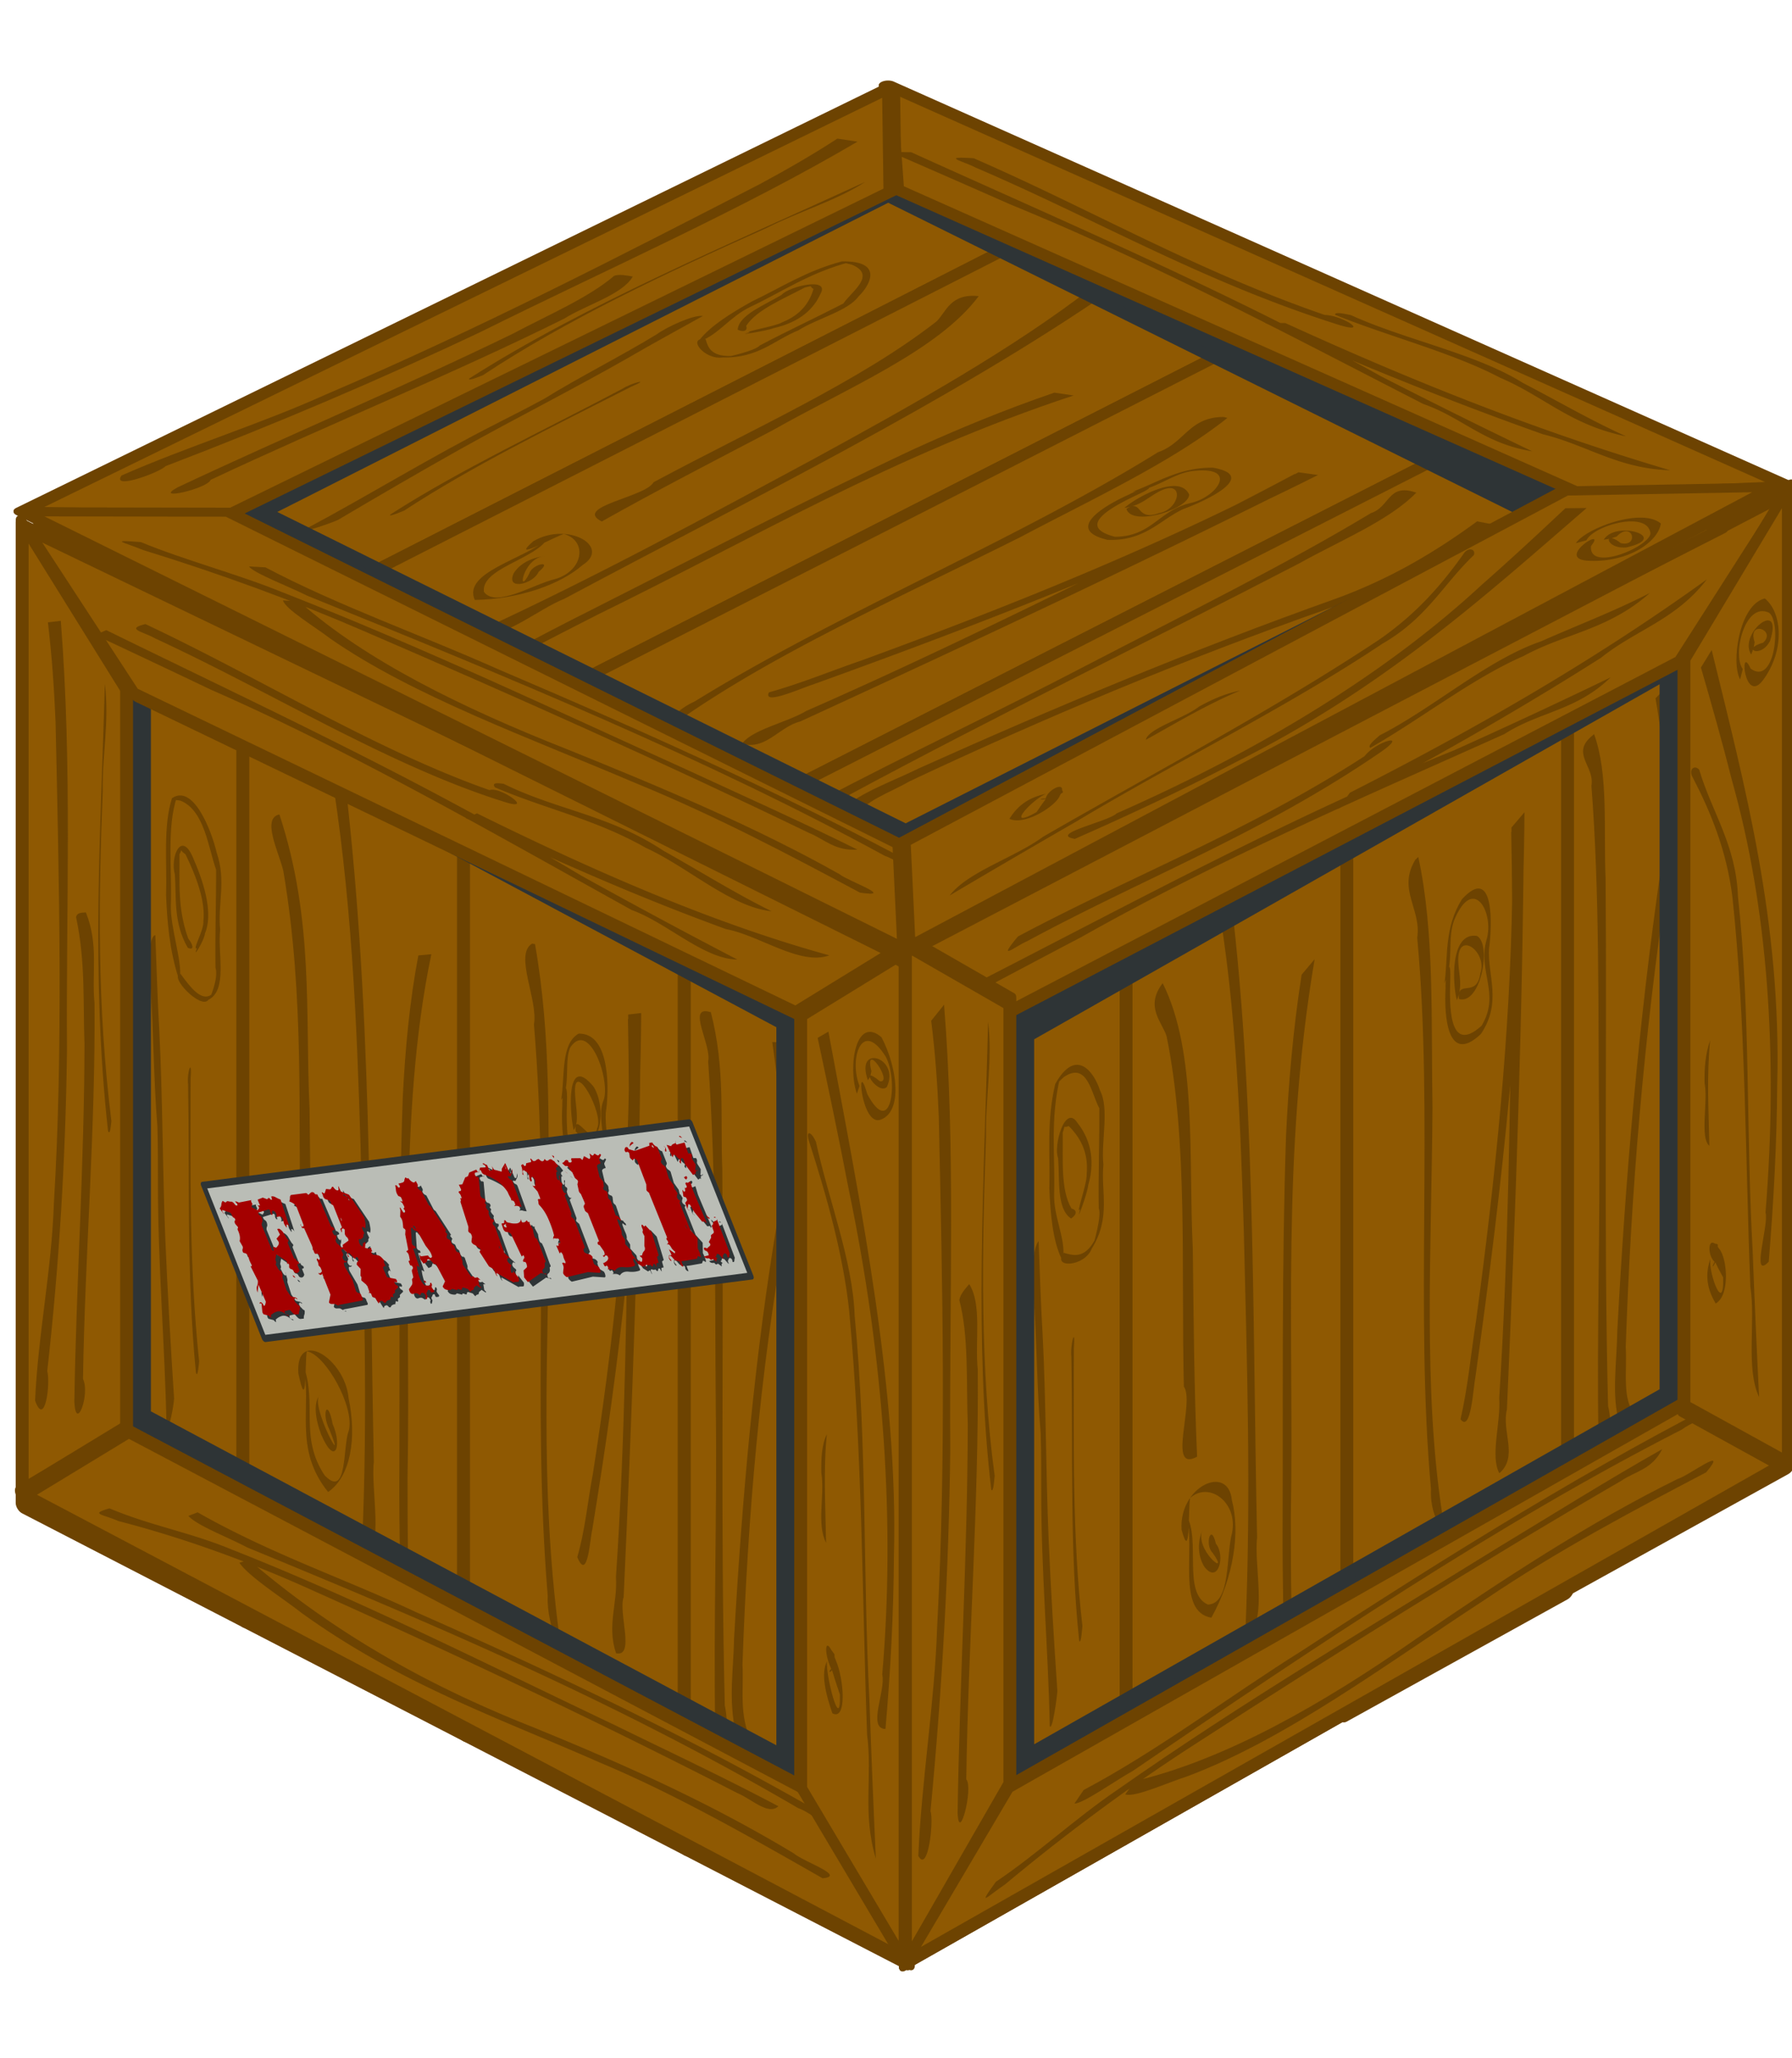 <svg xmlns="http://www.w3.org/2000/svg" viewBox="0 0 258.34 296.61"><defs><filter id="a" color-interpolation-filters="sRGB"><feGaussianBlur stdDeviation="2.706"/></filter><filter id="b" color-interpolation-filters="sRGB"><feGaussianBlur stdDeviation=".31"/></filter></defs><path stroke-linejoin="round" stroke="#6d4301" stroke-linecap="round" stroke-width="2.156" fill="#8f5902" d="M572.14 114.14h37v148h-37z" transform="matrix(.86 .444 0 .955 -488.85 -287.318)"/><path d="M25.697 140.828c-1.282-4.043-1.6-8.095-1.755-11.833.146-4.729-.439-9.969.852-13.964 3.037-2.081 5.644 4.489 6.452 7.858 1.377 4.091.13 7.306.49 11.084-.378 3.454 1.11 8.702-1.686 10.105-1.058 1.507-5.824-3.474-4.009-3.722 1.282 1.741 2.917 4.018 4.397 3.005-.198.49 1.1-2.374.628-3.917-.078-4.759.112-9.389.086-14.12-1.145-3.228-1.678-8.527-5.11-9.936-.896-.185-1.309.042-.534-.571-1.489 4.418-.706 10.362-.878 15.622-.095 3.218 1.66 8.06 1.308 10.57-.112.058-.155-.127-.241-.18zm1.377-4.237c-2.108-3.629-1.627-7.239-1.867-10.582-.715-2.451.98-6.744 2.796-1.986 1.6 3.7 2.684 7.785 1.54 10.518-.069.93-1.91 3.924-1.145 2.113-.782.322 1.033-2.543.921-3.919.327-2.85-1.04-6.478-2.581-9.632-1.488-.979-.034-1.489-.869.01.06 3.87-.327 7.787 1.273 12.147.594.737 1.007 1.771-.068 1.33zm1.17 61.2c-1.394-14.293-.878-27.714-1.128-41.473-.206-1.835.62-4.064.362-.883-.009 13.387-.241 26.725 1.23 40.78-.017.125-.206 2.558-.464 1.575zm-4.242 7.581c-.232-11.524-1.256-23.448-1.23-34.868-.026-3.49.025-4.342-.078-8.158-.593-7.098-.516-13.907-1.067-20.992-.327-2.174-.163-6.512.766-6.587.18 4.554.301 9.067.568 13.675.507 10.12.464 19.974.869 30.04.318 7.643.774 15.348 1.265 23.051-.026.789-.723 5.005-1.093 3.84zM39.85 148.276c.327 5.107.155 9.985.095 14.892-.31 17.835-.49 35.747-.267 53.858.051 3.885.18 7.8.353 11.749l-1.687.2c-.008-3.931 0-7.862.017-11.788.095-17.928.336-35.78.138-53.848-.043-4.875 0-9.743-.516-14.842l1.867-.221z" fill="#6d4301"/><path stroke-linejoin="round" stroke="#6d4301" stroke-linecap="round" stroke-width="2.156" fill="#8f5902" d="M609.14 114.14h37v148h-37z" transform="matrix(.86 .444 0 .955 -488.85 -287.318)"/><path d="M43.713 196.69c2.09 5.569-.62 10.35 3.089 15.922 3.338 3.48 2.59-4.27 3.476-6.42.895-3.388-3.313-10.966-6.049-11.47-.3 1.611.07 9.329-1.221 3.19-.422-6.589 6.745-2.192 7.253 3.619 1.195 5.699.3 11.235-2.96 13.478-5.085-6.311-2.246-12.267-3.588-18.319zm2.366 4.354c-1.471 1.38 4.164 11.682 1.394 4.932-1.162-2.338-.241-4.642.482-.764 1.393 3.117.37 6.237-1.652 1.517-.792-2.08-1.188-4.472-.224-5.685zm16.106-63.534c-4.818 22.92-2.95 49.979-3.433 75.491.026 8.533-.025 17.046.723 25.914 2.633 4.186-2.289 5.562-1.772.795.18-9.076-.207-18.503-.13-27.652.07-18.026-.137-36.195.491-53.923.353-7.058 1.007-13.961 2.246-20.447.62-.063 1.247-.12 1.875-.178zM49.41 109.73c4.328 34.881 3.768 67.689 4.482 100.963-.464 3.61 1.515 13.246-1.325 12.392 1.738-1.978.43 2.61-.361-.807.843-18.582.232-37.963-.232-57.23-.542-17.94-1.274-36.16-4.431-55.097.439-.452 1.41.222 1.867-.22zm-9.129 7.64c5.016 15.234 3.691 28.687 4.345 42.463.12 9.996.18 19.961.62 30.102-4.414-2.345-.284-8.017-1.91-11.999-.413-17.253.628-34.004-2.487-52.413-.62-2.67-3.192-7.607-.568-8.154z" fill="#6d4301"/><path stroke-linejoin="round" stroke="#6d4301" stroke-linecap="round" stroke-width="2.156" fill="#8f5902" d="M646.14 114.14h37v148h-37z" transform="matrix(.86 .444 0 .955 -488.85 -287.318)"/><path d="M80.907 158.5c.55-3.355-.094-8.091 2.513-9.544 4.68-.116 4.387 8.502 3.906 11.414-.216 3.691 1.901 9.817-1.17 11.126-4.905-.583-5.31-8.604-5.094-12.104-.069-1.917.757-4.309.68-.757-.104 3.385-.387 10.975 4.517 11.768 2.77-1.703-.611-8.52.714-11.743 1.153-2.69-1.945-11.682-4.698-7.811-.99 1.676.035 5.94-1.368 7.651zm1.79 4.353c-.637-2.917-1.041-11.082 2.9-6.221 2.159 3.56.541 10.652-2.6 6.386-.317-3.316 2.565 2.718 3.081-.416 1.11-1.968-3.484-10.31-3.175-4.944.07 1.774.671 4.034-.206 5.195zm9.74-16.866c-.13 26.143-3.15 50.66-7.056 74.453-.336 1.355-.654 7.6-2.16 3.948 1.11-3.735 1.498-8.015 2.255-12.037 2.822-17.981 4.887-36.554 5.196-56.108.018-3.315-.034-6.666-.111-10.04.628-.067 1.247-.139 1.875-.216zm-.07.624c-.163 28.198-1.196 55.938-2.46 83.529-.8 2.3 1.686 8.693-1.093 8.109-1.35-3.935.24-7.24-.017-10.965 1.35-19.896 1.54-40.449 1.85-60.92.043-6.464.017-12.972-.12-19.529.61-.076 1.23-.148 1.84-.224zM77.13 136.053c2.383 13.59 1.824 26.014 2.048 38.671-.13 19.906-1.394 39.379 1.41 60.655.655 2.85 5.129 7.929 2.444 9.075-1.531-4.84-4.285-9.939-4.07-14.47-2.322-28.25.38-54.087-1.987-82.358.637-3.463-2.89-10.107-.266-11.638l.421.065z" fill="#6d4301"/><g><path stroke-linejoin="round" stroke="#6d4301" stroke-linecap="round" stroke-width="2.156" fill="#8f5902" d="M683.14 114.14h37v148h-37z" transform="matrix(.86 .444 0 .955 -488.85 -287.318)"/><path d="M113.154 150.204c1.119 9.785 1.67 19.506-.043 27.792-3.51 19.66-5.334 40.506-6.074 61.911.215 3.54-.568 7.148 1.307 11.096.663 1.259-2.254.852-2.245-1.14-1.136-4.96-.344-9.242-.275-13.686 1.178-20.759 3.002-41.175 6.306-60.57 1.222-7.669.5-16.533-.8-25.437.611.01 1.213.024 1.824.034zm-10.686-4.37c2.108 8.11 1.36 15.269 1.66 22.702.224 25.79-.275 51.227.362 77.23.499 2.388.568 6.597-.465 4.985 3.14-.127-1.815 1.46-.92-1.65-.258-15.607.284-30.81.086-46.386-.155-16.48.103-32.785-1.101-49.759.524-2.337-3.158-8.134.275-7.117l.103-.004z" fill="#6d4301"/></g><path d="M580.16 302.12v132h132v-132h-132zm12.5 12.5h107v107h-107v-107z" transform="matrix(.86 .459 0 .987 -488.859 -484.214)" stroke-linejoin="round" filter="url(#a)" stroke="#2e3436" stroke-linecap="round" stroke-width="2.156" fill="#2e3436"/><g><path d="M572.16 114.12l17.5 17.5h113l17.5-17.5h-148z" stroke-linejoin="round" stroke="#6d4301" stroke-linecap="round" stroke-width="2.156" fill="#8f5902" transform="matrix(.858 .413 .039 .96 -491.541 -269.774)"/><path d="M68.768 117.214c17.05 8.418 34.144 15.879 50.786 20.458-4.204 1.536-10.019-2.871-14.91-3.784-12.416-4.523-24.947-10.005-37.489-15.981l1.613-.693zm3.816-4.274c7.727 3.82 15.216 4.467 23.014 9.63 5.216 2.914 10.421 6.19 15.64 8.748-5.83-.583-12.096-6.383-18.13-9.136-7.354-4.177-14.53-5.605-21.756-8.724-.633-.869.93-.513 1.232-.518zm-51.62-23.005c16.526 7.77 33.2 18.164 49.604 23.928 1.542-.586 6.639 3.127 2.173 1.704-16.565-5.164-33.57-15.81-50.33-23.543-1.834-1.042-4.371-1.36-1.447-2.09zm-5.636.875c22.806 11.178 45.652 21.688 68.467 35.374a936.485 936.485 0 0022.49 12.09c-4.807-.044-10.16-5.321-15.197-7.123-20.216-11.202-40.485-22.91-60.665-31.752a2671.46 2671.46 0 00-16.7-7.892c.538-.231 1.067-.466 1.605-.697z" fill="#6d4301"/></g><g><path d="M572.16 114.12v148l17.5-17.5v-113l-17.5-17.5z" stroke-linejoin="round" stroke="#6d4301" stroke-linecap="round" stroke-width="2.156" fill="#8f5902" transform="matrix(.86 .439 0 .944 -488.859 -283.502)"/><path d="M8.765 89.466c1.677 21.298.74 41.366.894 61.925-.206 15.816-1.161 31.242-2.848 46.19.49 1.788-.335 8.229-1.755 4.258.448-9.738 2.366-18.566 2.71-28.375 1.36-22.487.758-46.049.242-69.51-.198-4.688-.525-9.432-1.102-14.266.62-.07 1.24-.151 1.859-.222zm3.622 42.024c1.884 4.755.8 8.713 1.239 13.052.146 18.431-1.377 36.002-1.661 54.167 1.058 2.257-1.041 7.783-1.248 3.29.276-17.301 1.437-34.131 1.463-51.569-.223-5.984.164-11.855-1.213-18.267.13-.69.878-.629 1.42-.673zm3.183 31.466c-2.486-22.57-1.024-43.323-.456-64.41.68 5.509-.396 10.151-.3 15.39-.612 15.356-.836 31.022 1.247 47.637-.035.19-.164 2.276-.49 1.383z" fill="#6d4301"/></g><g><path d="M589.66 244.62l-17.5 17.5h148l-17.5-17.5h-113z" stroke-linejoin="round" stroke="#6d4301" stroke-linecap="round" stroke-width="2.156" fill="#8f5902" transform="matrix(.864 .456 0 .981 -491.263 -302.768)"/><path d="M15.788 217.367c5.89 2.492 11.608 3.44 17.507 5.889 18.32 7.19 36.786 16.529 55.2 25.28 7.903 3.87 15.806 7.562 23.718 11.759-1.451 1.372-3.887-1.071-5.917-1.898-20.539-10.56-41.06-20.17-61.548-29.35-9.32-4.194-18.57-7.49-27.665-9.849-2.357-1.019-4.189-1.005-1.295-1.831zm20.124 7.437C49.11 236.138 63.068 243.44 76.62 248.81c12.567 5.135 25.203 10.67 37.84 18.293 1.476 1.24 7.583 3.239 4.128 3.573-10.719-6.121-21.455-12.221-32.156-16.695-14.269-6.307-28.675-11.246-42.944-21.537-2.712-2.128-7.618-5.238-8.974-7.24a74.81 74.81 0 011.4-.399zm-7.419-6.86c10.537 5.985 20.988 9.473 31.491 14.38 21.187 9.353 42.469 19.413 63.699 32.046-2.228 1.393-5.804-2.81-8.629-3.81-26.541-15.516-53.066-26.716-79.444-37.573-2.53-1.366-7.23-3.14-8.447-4.53.44-.179.89-.344 1.33-.513z" fill="#6d4301"/></g><g><path d="M720.16 114.12l-17.5 17.5v113l17.5 17.5v-148z" stroke-linejoin="round" stroke="#6d4301" stroke-linecap="round" stroke-width="2.156" fill="#8f5902" transform="matrix(.86 .459 0 .987 -488.859 -306.51)"/><path d="M119.202 206.693c-.516 4.947-.206 10.365-.112 15.648-1.41-2.806-.154-6.806-.688-10.131-.034-2.023.06-4.056.8-5.517zm.026 32.712c-.258 1.867 1.996 10.602 1.85 4.798-.55-1.686-3.244-9.49-.783-5.808.24 2.893-1.308 2.866-.456 2.106-1.196-2.484-.904-5.458.671-1.202 1.144 2.625 1.626 8.726-.508 7.608-.912-2.639-1.729-5.691-.774-7.502zm4.302-81.79c-1.342-3.925-.146-11.334 3.553-8.136 2.323 4.458 3.046 10.668-.077 11.855-2.882 1.217-3.657-9.483-1.97-3.657 3.493 6.543 4.474-2.007 2.658-5.394-3.467-5.562-5.325.348-3.785 4.21l-.379 1.121zm1.592-1.936c-1.936-5.347 4.706-3.285 2.727.971-1.35 1.244-4.216-3.502-.998-.828 1.988.28-2.34-6.047-1.23-1.446l-.155.736-.344.567zm-5.696-7.007c4.792 25.659 10.075 51.855 9.447 75.471-.052 8.542-.508 16.869-1.222 25.018-2.658-.056.078-5.547-.465-7.85 1.859-21.538.31-45.27-4.826-69.877-1.394-7.27-2.925-14.563-4.483-21.87l1.55-.892zm-1.798 15.874c1.815 8.353 5.308 17.117 5.584 25.083 1.806 18.972 1.17 36.798 2.125 55.375.266 7.596.576 15.205.929 22.837-1.97-6.5-.465-11.76-1.265-17.883-.731-20.283-.654-40.204-2.58-61.037-.835-7.89-3.124-16.189-5.774-24.405-.542-1.642.25-1.594.98.03z" fill="#6d4301"/></g><g><path stroke-linejoin="round" stroke="#2e3436" stroke-linecap="round" stroke-width="1.058" fill="#babdb6" d="M747.32 516.83h108.61v23.505H747.32z" transform="matrix(.646 -.083 .373 .94 -646.21 -252.986)"/><g filter="url(#b)" fill="#2e3436" transform="matrix(.646 -.083 .373 .94 -646.21 -252.986)"><path d="M751.28 537.98l-.03.09c-.03.06-.04.09-.04.09-.14-.09-.22-.16-.26-.22a.265.265 0 00-.16-.15l-.92-.27a.782.782 0 01-.07-.35l.54-1.26c-.19-.08-.35-.08-.47 0 .2-.24.39-.29.55-.15.12.1.19.22.19.37.01.15.09.19.26.12.26-.2.45-.39.54-.56l-.13-2.6-.86 1.13c.03-.43.18-.75.45-.96s.47-.47.61-.77l-.34-2.29c.23.17.34.1.34-.2-.07-.3-.08-.6-.03-.92.05-.31 0-.56-.17-.74-.11-.06-.22-.1-.34-.13-.11-.02-.19-.07-.22-.15 0-.2.06-.36.18-.45.12-.1.2-.22.24-.36l-.2-.87c.45-.44.63-1 .54-1.68.04-.13.09-.21.16-.23.08-.02.12-.09.12-.21-.1-.14-.19-.27-.27-.42-.07-.14-.05-.3.07-.47.16-.1.25-.15.27-.15.03-.18-.02-.3-.15-.36a.291.291 0 01-.2-.29c0-.3-.06-.48-.2-.54l-1.41-.52c-.11.15-.13.27-.06.37.07.09.09.18.06.28l-.42-.92c.31-.14.54-.31.68-.52s.34-.38.59-.52c.13.08.23.14.3.19.06.05.15.08.26.08.24-.13.46-.17.65-.1.2.07.4.1.62.1.2.07.36.22.45.44.1.22.27.28.54.18.03-.17.01-.28-.08-.33-.08-.05-.1-.15-.05-.29l.62.27 2.87-.12c-.14.06-.19.17-.17.31.03.14.04.26.04.36-.3.08-.41.23-.34.45l.97.49c.1-.1.22-.16.34-.2.11-.05.17-.14.17-.29-.15-.23-.11-.3.11-.2.22.09.3.01.24-.25v-.62l1.26-.2.86.35c-.08 0-.05-.03.1-.1s.23-.1.23-.1c.15.02.25.1.3.23.06.13.17.14.34.04 0-.07.01-.15.02-.23a.99.99 0 00.03-.19c.33-.03.64.04.92.21.28.18.55.32.81.41l-.39 4.16c-.16-.35-.32-.46-.47-.35-.04.04-.08.14-.12.29s-.09.13-.16-.07c-.13-.25-.17-.47-.1-.67s.1-.4.1-.61c-.07-.24-.34-.33-.82-.3-.47.03-.55 0-.24-.1.16-.38.11-.65-.15-.79-.19-.11-.32-.11-.4 0-.12.1-.19.23-.21.38-.01.15-.09.19-.23.11-.11-.18-.12-.36-.01-.53.1-.18.03-.28-.21-.31l-2.47.27c-.04.23.01.39.15.48.15.09.22.22.22.39-.03.27-.12.47-.29.6-.16.11-.28.27-.36.46l.08 3.76c.05.12.16.18.35.18.04-.15.07-.32.07-.52.15-.06.29-.06.42.02.13.07.26.09.37.05.2-.09.38-.19.55-.29s.29-.25.37-.45c-.05-.14-.11-.31-.2-.52l1.09-.54-.13-.87h.44c.32.19.5.42.57.71s.15.59.25.9c.1.05.15.17.15.37-.23.08-.34.19-.34.34l.04 2.36h.3c-.04.19 0 .32.13.37.12.05.21.13.24.24-.03.14-.11.21-.23.22-.12 0-.21.02-.29.05v.87c-.37.38-.78.47-1.21.27a.523.523 0 01-.12-.34c-.08-.14-.18-.22-.32-.24s-.24-.11-.3-.26c.06-.15.12-.25.17-.32.06-.06.06-.14.03-.25a.28.28 0 00-.2-.02c-.06.02-.11.02-.15.02.1-.1.15-.24.15-.41l-1.63-1.2-.65.74c0 .43-.11.65-.34.65.04.21.08.45.14.71.07.27.2.41.4.43.15-.08.23-.26.23-.52-.08.3-.12.58-.14.84s-.12.47-.29.64l-.2 1.93.4.99c.22.08.47.15.74.21.27.07.4.18.4.34-.1-.03-.17-.07-.21-.12s-.06-.08-.06-.08c-.32 0-.47.11-.47.34.02.18.07.3.16.37.09.08.15.17.18.28.14.07.19.12.16.14-.02.02.04.05.19.08-.11.27-.26.49-.44.64-.17.14-.32.33-.42.55-.25 0-.48-.01-.71-.01-.22-.01-.4-.1-.53-.29-.09-.1-.16-.2-.22-.32-.06-.11-.13-.17-.23-.17l-1.06.07c-.1.05-.15.17-.15.35.07.16.18.24.32.23s.23.06.27.21c-.11-.03-.21-.08-.31-.13s-.22-.15-.35-.31c-.45-.35-.96-.49-1.53-.42-.58.07-1.1.21-1.57.42 0 0-.01.03-.02.1l-.03.09m8.44-5.24c-.26 0-.39-.12-.39-.37.15.03.28.15.39.37M776.83 538.11c-.21.06-.36.02-.45-.12a.381.381 0 00-.36-.22c-.09 0-.18.01-.27.04-.09.02-.15.03-.17.03-.22.18-.33.27-.35.27l-.29-.88c-.15-.1-.3-.15-.44-.15-.06-.11-.09-.21-.07-.31s.03-.19.03-.25c-.12-.07-.22-.12-.32-.14a.668.668 0 01-.25-.08c.17.13.24.17.2.1s.01-.1.15-.1l.07-1.06-.81-.81c.06-.15.13-.28.21-.37.09-.09.08-.2-.02-.34l.62-1-.42-.61c-.1-.16-.11-.22-.04-.18.08.04.12-.01.12-.14.17-.11.31-.18.44-.22.12-.05.21-.14.27-.29 0-.23-.06-.35-.18-.35-.16-.03-.26-.01-.31.07s-.15.13-.3.13l-.61-.89c-.19-.14-.26-.18-.23-.1.04.07-.01.1-.14.1-.1.1-.12.21-.07.33s.01.19-.12.21a.383.383 0 01-.01-.4c.07-.13.1-.26.08-.38-.14-.1-.26-.21-.36-.34s-.23-.2-.4-.2c-.16.07-.24.19-.24.34.08.23.08.42 0 .59-.27.16-.4.32-.4.47.05.2.12.34.2.42.19.07.37.07.51 0-.18.18-.37.24-.55.19s-.31.03-.38.25c-.03.07-.05.21-.05.39l.54 2.08-.22 1.72c.11.17.26.27.45.3.2.03.31.14.34.31-.03.17-.02.34.01.5s-.04.27-.21.33l-5.51.22c.03.17.12.25.27.23.14-.03.22.03.22.16l-1.08-.61c-.2-.02-.43-.04-.7-.06-.26-.02-.42-.11-.48-.28l.98-1.1v-3.24c-.17.15-.34.2-.5.15-.15-.06-.25-.16-.28-.3.18.08.36.08.54.01s.31-.14.39-.2c.04-.24.04-.44 0-.61-.11-.16-.16-.22-.14-.19.02.04-.01-.01-.08-.13.1-.13.14-.31.14-.54-.08-.21-.05-.36.08-.47.13.02.22.07.26.15.04.07.11.09.21.05.29-.24.37-.5.24-.79a.42.42 0 00-.35-.12.6.6 0 01-.36-.07.84.84 0 01-.03-.38c.01-.11-.03-.19-.12-.21.13-.13.2-.35.2-.66l-.2-2.64c-.06 0-.14-.02-.23-.04a.633.633 0 00-.19-.04c-.04-.22-.04-.42 0-.61-.15.17-.18.24-.11.2.08-.04.11.01.11.14.23.16.42.12.57-.12l.05-2.75c-.07-.27-.21-.48-.42-.62s-.44-.26-.68-.36c.21-.17.37-.34.45-.51.09-.18.24-.3.45-.39h3.33c.16.05.25.11.27.18s.08.11.17.11c.25-.1.47-.18.66-.26.2-.08.42-.06.67.07.03.17.11.26.22.27.12.01.23.03.34.06l.2 4.93c.38.11.53.28.44.52-.12.05-.26.07-.44.07-.14.06-.19.2-.16.39.03.2.08.31.16.35.18.16.25.2.21.12-.05-.08.01-.12.16-.12-.09.25-.23.46-.43.62-.2.15-.23.37-.09.65.17.1.31.25.4.44.1.19.27.26.53.19.07-.17.11-.23.1-.19s.01-.01.05-.15l1.59-.51c.1-.23.08-.41-.06-.53-.13-.13-.18-.3-.16-.52l.35-.62c-.06-.13-.17-.19-.35-.19-.19 0-.31.07-.34.22-.02.15-.09.26-.2.32v-.54c.11-.04.2-.07.27-.11.08-.03.15-.06.22-.09v-3.38c-.13-.06-.19-.1-.17-.11.02-.02-.04-.05-.17-.09.08-.23.08-.41 0-.53-.26-.12-.49-.22-.7-.28-.2-.06-.32-.21-.35-.46.03-.13.04-.25.03-.36-.01-.1 0-.2.04-.3.13.06.22.12.28.17s.15.06.26.02l.63-.58.81.14c.26-.07.41-.14.46-.22s.19-.12.4-.12c.13.39.35.6.66.63.19 0 .31-.08.35-.25.05-.18.11-.3.19-.38l.07.85 1.45.62 1.32 3.58c-.06.33-.15.65-.26.96-.11.3-.28.53-.5.7-.04-.1-.12-.18-.25-.23s-.24-.05-.31.01c-.03.1-.05.24-.05.42.04.13.05.3.05.51-.21.05-.37.21-.47.47l-.78.34c-.27-.16-.45-.11-.54.15-.14.35-.1.62.12.8.17.14.24.18.2.11s.01-.11.14-.11c.08-.15.11-.21.1-.17 0 .04.01-.01.05-.14.29-.13.53-.2.71-.2l-.59.86.86.22c.1-.1.24-.15.42-.15-.07.25-.07.46 0 .64-.18-.13-.24-.17-.2-.1s-.01.1-.14.1c0 .15.04.29.12.42l1.05.2c.25.07.44.2.58.38s.24.34.31.47c-.05.07-.11.13-.2.2v.86c-.06-.22-.2-.28-.41-.17s-.3.24-.28.39l.07 1.24 1.74.42c.05.09.08.22.08.39-.14.12-.28.13-.42.04-.14-.08-.23-.02-.27.18.06.19.15.3.27.33s.17.14.15.31l-1 .42c-.03.24-.17.38-.43.42-.26.03-.38.17-.38.41-.15.11-.27.13-.36.05s-.19-.07-.28.03c-.08.13-.13.19-.14.17-.02-.02-.05.03-.08.17-.61 0-1.03.11-1.25.34m-10.24-8.73c0-.16-.03-.28-.07-.36 0 .02.01.08.03.17.02.08.04.15.04.19m7.65-4.01c.06 0 .14-.11.22-.34 0-.18-.05-.17-.13.04-.09.2-.12.3-.09.3m3.37-2.72s.02-.02.04-.07c.03-.05.04-.08.04-.08 0-.25-.07-.46-.22-.63-.12-.04-.21-.09-.28-.17s-.19-.14-.36-.18c0 .14.07.23.2.26.14.04.29.09.44.16l.14.71M785.87 538.33c-.18.1-.26.08-.26-.07.02-.15.07-.25.14-.29.08-.05.12-.11.12-.21-.09-.23-.16-.34-.22-.34a1.02 1.02 0 00-.6 0c-.15.18-.26.26-.34.26-.07-.08-.23-.19-.47-.33-.24-.06-.5-.06-.77-.01s-.47-.01-.6-.18a.73.73 0 010-.58c.35-.19.65-.37.92-.53s.43-.41.49-.76c.08-.1.17-.17.28-.22s.19-.1.23-.17c.07-.24.12-.47.16-.69.04-.23.15-.39.32-.49-.04.1 0 .08.13-.05.12-.14.17-.21.13-.21 0-.22-.13-.33-.4-.33v-.7c.07.04.13.05.19.03.05-.02.1-.03.14-.03.07-.16.15-.4.22-.7.08-.3.01-.52-.22-.66.09-.08.2-.12.31-.14.12-.03.21-.07.27-.13l.65-2.27.4-.61c0-.12-.04-.21-.13-.25s-.13-.11-.13-.2c.13-.25.24-.52.34-.8.1-.29.07-.55-.08-.81l.63-.98c0-.26.05-.39.14-.39l.27.77c.17.1.31.1.4 0 .11-.13.12-.26.02-.41-.08-.14-.02-.21.2-.21.07-.13.08-.27.04-.42s-.07-.28-.09-.37c-.16-.07-.24-.19-.24-.34.03.02.1.07.19.13.09.07.17.06.24-.01.07-.24.07-.45 0-.63-.1-.06-.18-.11-.24-.12-.06-.02-.12-.05-.19-.09-.13-.3-.15-.57-.04-.83.1-.26.19-.52.28-.8.19-.02.32.06.39.25s.23.22.47.08c.06-.09.07-.18.02-.27s-.05-.18-.02-.25c.28 0 .57-.02.89-.06.31-.03.54-.16.67-.38.14-.13.29-.24.43-.33.22.23.4.27.53.15.1.29.29.52.58.69.1.05.23.07.4.07.08-.09.21-.14.39-.14 0 .1.01.19.03.29.03.1.04.18.04.23-.04.14-.09.22-.16.26s-.11.12-.11.22c.05.23.23.4.53.51l.36 2.16c.07.12.14.2.2.23.07.04.11.11.14.2l1.25 3.69c.03-.14-.03-.14-.17-.01s-.17.2-.1.2c.1.11.13.19.1.23-.02.04.03.06.17.06-.11.06-.24.17-.38.31s-.15.28-.03.41c.21.11.34.19.41.24.03.13.04.24.03.32s0 .18.04.28c.06.1.12.16.18.2.06.03.11.09.13.18-.03.21-.05.43-.05.65.04.09.12.2.27.34.18-.11.24-.12.2-.05-.04.08.01.12.16.12l-.1 1.22c-.04.17-.09.29-.16.34-.06.05-.07.15-.03.28l.74 1.9c.34-.14.54-.09.6.15.26.06.48.06.65 0l.45.45c-.27-.07-.42-.08-.45-.05l-.27.82c.04.11.1.19.18.26.08.06.05.11-.1.15l-.65-.46-.72.27c-.04.06-.15.17-.32.33-.36 0-.62.07-.78.22a.81.81 0 01-.24-.29c-.04-.1-.1-.17-.17-.19l-.84-.29c-.17.04-.29.1-.34.19-.05.1-.15.14-.29.14-.1-.05-.24-.11-.42-.17-.19-.06-.31-.01-.37.13l-1.02-.29s-.05.02-.14.05-.18.06-.28.1c-.28 0-.57-.05-.87-.14-.29-.09-.46-.27-.49-.54l.93-.69-.48-2.67c-.12-.04-.28-.07-.45-.07-.24-.56-.54-.84-.89-.84-.11.09-.2.17-.27.24s-.14.14-.21.19l-.76.15-.34-.7.21-.74c.05.22.15.33.31.33h1.44c.08.27.22.41.44.41.22-.07.33-.14.33-.19.07-.3.04-.61-.1-.92-.14-.32-.26-.57-.36-.74l-.5-2.17c-.14-.15-.28-.22-.41-.22a.562.562 0 01-.35-.34c-.06-.17-.2-.21-.41-.12l-1.06 2.23c0 .22.09.35.27.4.19.04.22.16.12.37-.1.04-.2.04-.29.01-.1-.03-.18-.01-.27.06l-.21 2.74c-.13-.04-.22-.09-.26-.15-.03-.07-.1-.09-.2-.07-.2.46-.33.99-.38 1.6-.06.61.07 1.08.38 1.4l1.03.14c.13-.07.23-.17.3-.29.07-.13.17-.14.31-.04.03.16 0 .28-.09.36-.09.06-.15.15-.18.26.03.15.09.29.17.43.09.14.03.24-.17.32h-.53c-.12-.1-.16-.19-.12-.28.04-.1 0-.16-.12-.18-.2 0-.35.05-.45.17a.65.65 0 01-.34.21c-.08.11-.11.21-.09.3.01.09.02.17.02.23-.08.08-.15.16-.22.23s-.12.12-.14.15m1.03-2.4c-.13.03-.18-.02-.16-.15.04-.13.02-.22-.05-.26.12.08.23.14.32.17s.12.11.08.24h-.19m2.52-7.94c0-.05-.01-.12-.03-.19-.01-.07-.02-.16-.02-.26-.15-.12-.21-.17-.18-.15s-.02.05-.16.08c0 .19.13.37.39.52M809 537.72s-.05.01-.14.04c-.08.02-.13.03-.13.03l-.41-.75.48-1.03.83-.34c.16-.06.26-.16.29-.32.02-.16.04-.28.04-.38-.04-.13-.13-.19-.28-.19s-.23-.05-.23-.15c.09-.13.23-.24.43-.35s.25-.27.15-.49a.43.43 0 00-.25.07c-.08.04-.15.07-.2.1l-.39-3.52c-.13-.2-.36-.31-.69-.35s-.51-.19-.54-.47l.07-.82c.11-.06.21-.08.31-.06.1.01.18.01.24.01.11-.07.18-.15.22-.25.03-.1.1-.16.2-.18.13.02.2.09.22.2s.08.16.19.16c.19.08.33.12.43.12.4.14.88.22 1.46.22.57 0 1-.19 1.29-.58-.09.29-.12.46-.07.5.22.07.45.08.69.02.25-.07.4-.19.46-.35-.11.16-.12.23-.04.19.08-.03.12.01.12.14.07.07.18.12.33.14.16.03.14.07-.07.13l.22 1.03c-.08.18-.16.43-.24.78-.08.34.02.54.29.6l.07.68-.12 2.48c.08.32-.02.48-.29.48-.07.11-.11.19-.12.24-.02.06-.04.11-.07.17-.15.24-.38.41-.68.5-.3.1-.42.3-.36.61.13.1.25.12.37.08s.19.02.23.18l-1.01-.33-3.3 1.01m-3.09-.19s-.05.01-.14.02l-.12.03-2.82-1.72c-.12.11-.14.25-.09.4s.01.13-.13-.06c-.04-.17-.06-.35-.06-.55s-.05-.36-.16-.49c-.2-.13-.4-.26-.61-.38l-.76-2.29c.07-.1.14-.16.23-.19.08-.04.14-.1.17-.2-.08-.17-.23-.28-.45-.34a.981.981 0 00-.5-.44c-.21-.1-.32-.26-.32-.47.12-.21.26-.39.41-.56s.19-.39.12-.67c-.25-.13-.36-.27-.31-.41l.38-.6.41-3.86c-.04.11.01.09.14-.06s.17-.23.12-.23c-.09-.13-.07-.18.06-.15.13.04.22.02.26-.04.04-.24.04-.44 0-.61-.1-.05-.14-.16-.14-.33.12-.08.26-.11.41-.09.15.01.26-.07.33-.22l-.07-.73h.77l1.23-.99c.13.04.24.03.32-.02.09-.05.19-.06.28-.03l.63-.55 1.71-.29c.08.12.12.22.12.31.01.08.09.12.22.12l.65-.65 1.21.07c.1-.19.08-.32-.07-.39-.16-.07-.25-.14-.27-.21.17-.06.3-.04.41.07.11.1.23.15.36.15.1.16.12.33.07.52-.06.19-.01.31.12.37.38.1.63.04.75-.19 0-.09.02-.17.05-.26s.05-.15.05-.18c0 .3.06.5.19.63l1.37.41c.09-.09.18-.22.27-.41l1.23-.77.07 1.56c.1.05.21.08.34.08l.63-.68c-.12.3-.28.53-.49.68s-.41.29-.6.43a.803.803 0 00-.39-.09c-.15-.01-.19.07-.11.23.08.18.18.28.31.31s.21.13.24.3l-.19 3.86c-.32-.04-.57-.09-.74-.16-.18-.07-.41-.09-.71-.06-.04-.08.04-.12.22-.12.06-.07.09-.19.09-.35s-.03-.26-.09-.3c-.17-.08-.31-.12-.44-.12.08-.11.09-.29.03-.55-.07-.26-.1-.51-.1-.75-.3-.83-.8-1.48-1.5-1.94s-1.43-.85-2.19-1.15c-.12-.13-.18-.27-.17-.4.02-.15-.05-.24-.19-.27-.1.09-.16.13-.2.1-.04-.02-.06.03-.06.16l-1 .07c-.12.08-.18.19-.18.34.07.22.14.34.18.34.2-.11.27-.13.22-.06-.04.07.01.1.17.1l-1.18 2.71c.03.28.16.44.36.47.21.04.32.15.32.35-.04.13-.11.21-.2.23-.1.02-.14.08-.14.18.13.18.14.3.02.35-.11.05-.17.14-.17.27.04.17.11.33.22.46.11.14.06.26-.14.37-.04.18-.06.37-.06.56s.07.33.2.4c.06 0 .13.01.22.04.08.02.14.03.16.03-.02.23-.13.37-.31.42s-.25.18-.21.4c.14.14.21.28.21.41l-.21 3.93.84.89a.87.87 0 01-.29-.13c-.08-.05-.15-.05-.21.01-.1.04-.21.13-.34.27-.07.22.02.44.26.63.23.19.19.34-.12.45l-.34.75c.05.09.16.14.34.14.13-.07.2-.19.2-.34l.62 1.23c-.12.33-.26.5-.44.54l-.79-.05m-.26-5.23c0-.04.01-.1.03-.18s.04-.16.04-.24c0 .04-.05.12-.14.23s-.1.21-.01.3c0 0 .01-.02.04-.06.02-.03.04-.05.04-.05m3.15-2.9c.07-.06.08-.14.05-.25s.02-.21.15-.28c-.1 0-.19.02-.28.07s-.2.07-.32.07c-.1.26.03.39.4.39m4.82-8.49c.06-.07.08-.16.05-.27-.04-.12.01-.22.15-.31-.14 0-.21.12-.23.34-.01.22 0 .31.03.24M817.55 537.79h-.16c-.28-.2-.43-.41-.43-.63.14-.23.3-.45.48-.67a.87.87 0 00.16-.78c.15-.12.31-.12.5-.01.18.11.29.01.31-.3-.06-.21-.06-.46.01-.73.08-.28 0-.49-.21-.64-.13.12-.21.17-.25.14s-.06.05-.06.24l-.07-1.45c.1.08.22.12.36.12.15-.01.22-.11.22-.3.1-.05.25-.08.43-.08.1-.06.15-.18.15-.36 0-.19-.05-.29-.15-.32-.18 0-.42-.04-.73-.1s-.4.06-.28.38a.797.797 0 01-.08-.36c.11-.2.26-.34.46-.43.17-.78.24-1.61.19-2.52-.05-.9-.32-1.66-.8-2.28 0-.14.02-.26.07-.34.06-.08.08-.18.08-.3.08-.19.21-.25.39-.17.18.07.27-.02.27-.29v-.84l-.58-.97c.29.12.47.14.53.08l.48-.84c-.05-.18-.12-.33-.2-.45-.18-.14-.25-.18-.21-.11s-.01.11-.15.11c-.09.1-.14.22-.15.37-.01.14-.11.21-.3.21-.12-.19-.13-.38-.03-.55s.16-.33.16-.47c-.03-.21-.12-.37-.26-.46s-.27-.19-.38-.28c-.18-.1-.25-.11-.21-.03.04.07-.01.11-.15.11-.06.09-.1.23-.1.43-.01.2-.07.21-.2.03.15-.27.26-.49.33-.67.08-.18.12-.4.12-.65.1-.03.19-.05.27-.09.08-.03.15-.04.22-.04.1.18.15.27.15.28.18.04.31.01.4-.09.1-.1.17-.19.21-.27l1.12-.07c.13-.1.17-.21.13-.32-.05-.1 0-.18.12-.22.19.22.28.36.28.41.24.06.47.05.7-.04.22-.09.45-.14.68-.14.25.31.49.44.71.38.14 0 .28-.06.41-.18.12-.12.21-.08.25.11.18.11.36.14.56.06s.38-.12.53-.12c.18.03.31.09.38.17.07.09.16.14.26.17l.43.78c-.14.09-.27.15-.39.18-.13.02-.21.07-.24.13-.11.12-.11.24-.03.39.09.14.03.18-.18.12-.11.14-.24.36-.37.68-.13.31-.09.52.14.62.22-.07.33-.19.33-.38.01-.19.11-.29.31-.29l-.48.82c.04.14.09.21.17.23.07.02.11.09.11.2-.08.15-.15.25-.21.29-.06.03-.11.09-.15.17-.11.46-.06.78.15.96.07 0 .14.02.22.04.09.03.15.04.19.04-.24 0-.46.08-.64.25l-.09 2.75c-.08.12-.16.2-.23.26-.08.05-.1.14-.05.25.2.21.33.35.37.4l-.09 4.28c-.5.21-.66.46-.49.76.24.14.49.24.75.31.26.06.44.22.55.46-.04.11-.09.19-.14.23-.04.03-.07.04-.07.04l-.07.82.76.51c.08.19.08.38.01.58-.06.19-.18.28-.34.28l-2.41-.33-4.76.33m7.3-17.83c-.07.23-.14.26-.23.07-.08-.18-.13-.27-.13-.27.24.06.36.13.36.2M835.11 538.06c-.07.2-.1.17-.09-.09.01-.25-.05-.38-.18-.38-.13.08-.27.13-.4.13l-.78-.54-.3-.79c-.21-.09-.36-.02-.44.22-.02.18-.02.34.02.5.04.17-.03.28-.21.34-.77.11-1.57.1-2.4-.04-.84-.14-1.57-.01-2.19.38a1.36 1.36 0 00-.73-.3 6.46 6.46 0 00-.74-.04c.22-.06.34-.12.34-.2 0-.24-.05-.37-.15-.37-.06 0-.14.02-.23.04-.09.03-.14.04-.16.04-.11-.08-.16-.16-.14-.25s-.01-.17-.08-.25c.27-.03.56-.1.89-.21.32-.1.55-.26.7-.47 0-.25-.04-.37-.12-.37-.19-.07-.36-.05-.51.08-.16.12-.28.07-.35-.15.31 0 .48-.07.54-.2.05-.1.07-.24.07-.42l-.39-.98c-.2 0-.29-.09-.29-.27.06-.18.23-.27.49-.27v-4.34c-.25-.18-.39-.32-.42-.41.03-.14.04-.25.03-.33s.01-.18.04-.29c.1-.13.21-.23.35-.28.13-.06.19-.17.19-.36l-.07-1.25c-.13-.16-.19-.3-.19-.42l.26-1.05c.13-.14.23-.24.3-.31.09-.06.11-.17.07-.31-.06-.07-.13-.14-.21-.2a.868.868 0 01-.16-.23l-.07-.84c-.06-.02-.11-.08-.16-.16-.04-.09-.07-.17-.11-.23.04-.16.02-.28-.05-.36-.08-.08-.15-.16-.22-.23-.23 0-.38-.03-.47-.07-.07-.1-.15-.19-.22-.26a.69.69 0 01-.14-.21c.28-.04.53-.12.75-.25a.66.66 0 01.69-.02v.27c.39.15.65.1.79-.15-.1-.18-.11-.25-.04-.2.08.05.11 0 .11-.17l1.87.15c.16.05.25.11.27.19.01.07.07.1.17.1l.62-.51.85.51a.5.5 0 00.42-.31c.07-.18.09-.33.07-.47.14.04.23.11.29.2.06.1.15.14.28.14.17-.03.28-.08.33-.15.05-.06.14-.08.28-.04.12.1.26.19.42.27.15.04.29 0 .44-.1.15-.11.27-.07.34.1l-.71.51c-.08.14-.1.27-.08.4.03.13.01.24-.07.34-.47 0-.79.11-.95.32l-.37 1.66.37.62c0 .14-.03.25-.09.35s-.08.19-.08.29c-.07.14-.16.24-.28.31-.12.06-.16.17-.12.3.1.11.22.19.36.23.14.05.21.14.21.29l-.3.75c.02.17.08.27.16.33.09.05.14.16.14.31l-.17 2.07c.12.06.2.1.26.11.05.02.11.04.18.08.03.14.1.26.21.36.1.1.1.22.01.35-.15-.03-.29-.12-.42-.27s-.23-.08-.32.2c-.02.38-.02.75.01 1.13.03.37-.06.68-.28.95l.27.86-.32.61.71 1.06c.02.14.01.25-.05.34-.05.09-.06.19-.02.3l.54 1.03c.07.07.16.08.26.03.11-.05.16-.13.16-.23.07.29.22.4.44.35.27-.21.39-.4.34-.57-.18-.14-.27-.26-.27-.34h.54c.17-.25.42-.44.75-.59.34-.15.5-.39.5-.74l.86-1.45a2.62 2.62 0 01-.07-.66c.2-.09.29-.27.27-.53-.03-.27.04-.44.22-.53.13.06.21.13.22.21.02.08.07.12.17.12.2-.1.29-.15.27-.15l.79 1.08-.47 3.53c-.1.07-.2.11-.31.13-.1.02-.17.07-.21.14l-.12.79c-.11.06-.22.08-.31.06-.1-.02-.18 0-.25.06-.07.1-.1.19-.12.27-.02.07-.04.15-.08.22-.07-.15-.12-.27-.14-.38s-.12-.15-.3-.11c-.1.07-.17.14-.2.2-.04.06-.11.11-.22.15-.13-.04-.21-.09-.22-.17-.02-.07-.07-.11-.17-.11-.2.04-.39.02-.6-.06-.2-.08-.33-.03-.4.14v.39m-8.79-15.34l-.44-.41c.25.18.39.32.44.41M843.08 538.45c-.24 0-.4-.12-.48-.37.09-.24.12-.39.08-.43l-.88-.28c-.12-.14-.21-.28-.3-.44a.548.548 0 00-.33-.29c-.18-.1-.24-.11-.2-.04.04.08-.01.12-.15.12-.04.11.01.27.13.47.13.2.08.26-.13.18-.19-.33-.15-.6.12-.8.12-.04.22-.04.32-.01s.19.01.26-.07l-.07-.83.81.63c-.04.14.01.14.16 0 .15-.13.18-.2.11-.2-.24-.18-.4-.43-.48-.77s-.28-.47-.6-.39c.08-.1.2-.15.35-.15.12-.17.13-.34.02-.49-.11-.16-.03-.28.23-.37l-.07-6.89c-.22-.19-.33-.33-.33-.43l.45-.83.08-3.67c-.19-.19-.31-.28-.38-.28-.12-.04-.23-.01-.35.07-.11.09-.18.13-.2.13-.08-.1-.16-.18-.24-.25-.07-.07-.11-.18-.11-.33.13-.16.2-.37.2-.63a.461.461 0 00-.48-.13c-.17.06-.26-.04-.26-.3.26-.39.55-.52.89-.37.08.27.12.37.12.3l1.08.35 3.58-.48c.09-.2.13-.28.12-.23 0 .05.01-.01.05-.17h.71c.1.39.32.61.65.68v1.84c-.08.11-.19.21-.32.29-.13.07-.17.2-.13.39.06.14.15.25.28.34s.21.19.25.29l-.25 1.7.45 1.09c-.08.32-.13.53-.13.63.1.09.16.19.18.32.03.12.06.23.1.33-.14.12-.26.25-.37.39-.12.14-.11.31.02.49.1.07.22.16.35.28-.23.08-.35.19-.35.35v4.11l.83 1.27-.83 1.52c.09.6.07 1.05-.08 1.36-.16-.08-.28-.14-.34-.19s-.15-.05-.26-.02c-.19.19-.32.3-.4.33l-2.6.08h-.88v.8m7.53-.25s-.02.03-.04.09c-.03.06-.04.09-.04.09l-.55-.46c-.08 0-.16.02-.24.04-.09.03-.15.04-.19.04-.14-.04-.21-.09-.23-.17-.02-.07-.08-.11-.2-.11-.47 0-.74-.12-.8-.35l1.03-.07c.08-.04.12-.16.12-.36-.02-.18-.14-.31-.35-.38s-.25-.21-.12-.42c.14-.07.27-.06.4.02.14.07.25.09.35.05.18-.1.36-.17.54-.22.19-.05.32-.16.39-.33l-.15-.3.86-.58c.06-.17.09-.24.08-.19-.01.04.01-.01.04-.16.23-.1.43-.17.6-.22.16-.04.29-.14.36-.29l.08-.93c.2-.02.33-.09.4-.22.08-.12.16-.22.25-.28l.83-.16c.1-.04.15-.16.15-.35-.1-.06-.19-.08-.27-.05-.08.02-.16 0-.23-.07.11-.07.21-.08.3-.02s.16.11.2.14l-.15 5.39c-.14.14-.26.29-.36.44s-.26.19-.47.11c.18-.33.1-.54-.25-.62-.18.04-.3.09-.37.17-.06.08-.15.14-.26.18-.06.11-.09.21-.06.28.02.07 0 .15-.07.22l-.5-.78a.797.797 0 00-.45-.13c-.17.17-.29.28-.35.33-.21-.02-.23.04-.06.18.17.15.24.19.21.12-.29.11-.43.21-.43.33m-3.5-5.33c0-.14-.05-.29-.15-.46-.03.04-.01.18.05.42.07.24.1.25.1.04m4.58-.46c-.17.2-.25.15-.25-.15H850.84l-.86-1.56-.28-1.08c-.05-.1-.16-.15-.35-.15l-.53.6c-.04.14.05.24.27.3.21.06.1.01-.34-.17l.07-1.01c.19-.1.36-.18.5-.26.14-.07.19-.19.15-.37-.02-.15-.11-.22-.25-.23-.15 0-.22-.08-.22-.22.06-.1.14-.3.23-.62.09-.31.16-.31.2-.01.2.1.34.07.42-.09a.91.91 0 00.13-.44c.1.09.21.11.33.06.12-.06.2-.12.22-.18 0-.08-.01-.16-.02-.24a.99.99 0 01-.03-.19c.11-.18.3-.2.56-.08.29-.08.51-.12.65-.12l-.17 1.28.17 4.93m1.06-.5s-.03.01-.08.04c-.05.02-.08.03-.08.03-.14-.06-.25-.15-.34-.27s-.07-.24.07-.35c.04.17.1.28.18.33.09.05.17.12.25.22m-1.91-6.22s-.03-.04-.08-.12l-.08-.13c.14-.02.29-.05.45-.1.17-.06.26.01.26.18-.24.28-.43.34-.55.17m2.64-.38c-.04-.17-.15-.21-.32-.13-.16.08-.28.1-.34.06l-.78-1.63.08-.89c-.1-.08-.25-.12-.43-.12l-.45.8c-.04-.03-.08-.07-.11-.11s-.06-.07-.09-.11c.03-.14.09-.22.16-.24.07-.01.11-.09.11-.22-.21-.13-.36-.3-.45-.48s-.24-.27-.45-.27c-.09.06-.17.13-.24.2-.06.06-.13.1-.19.13l-.23-1.92.86.28c.21-.17.48-.27.79-.29.31-.03.5-.17.57-.44-.19.26-.21.46-.05.6l1.83-.15-.12 1.64c.1.04.23.06.38.05.16-.01.24.06.24.22-.03.18-.09.3-.16.36s-.11.17-.11.33l.27.82-.42.69c-.14-.04-.14.01-.01.16.14.14.21.18.21.12.11-.04.18-.09.22-.15l.06-.09-.68.36c-.1.2-.15.34-.15.42m-4.41-3.94c-.2-.04-.2-.17.02-.4s.19-.37-.09-.44c.1.11.17.14.21.12.04-.03.07.02.07.16 0 .29-.07.48-.21.56m-2.24-.84s-.01-.06-.04-.17l-.03-.18c-.18 0-.28.04-.28.13 0 .04.06.1.17.19.12.09.18.1.18.03m-4.78-.75c-.3.2-.39.24-.28.12.12-.11.15-.17.1-.17.12-.11.29-.23.51-.35.23-.12.4-.08.5.12l-.83.28m11.35-.2c-.14-.09-.23-.13-.27-.13.03-.17.12-.19.27-.06.15.14.23.23.23.26 0 0-.04-.01-.12-.04l-.11-.03"/></g><g fill="#a40000"><path d="M39.088 189.725s.005.029.008.087l.01.078a.92.92 0 01-.25-.185.488.488 0 00-.158-.128l-.695-.177c-.07-.09-.13-.19-.178-.312l-.119-1.24c-.148-.05-.252-.036-.303.04.043-.233.14-.295.303-.178.114.084.198.192.26.332s.13.171.206.092c.1-.21.146-.404.143-.581l-1.053-2.433-.13 1.143c-.141-.406-.164-.72-.068-.94s.129-.48.107-.774l-1.077-2.133c.216.15.26.075.145-.216a3.796 3.796 0 01-.365-.852 1.423 1.423 0 00-.382-.691c-.094-.047-.18-.076-.265-.085s-.148-.05-.204-.121c-.078-.198-.096-.344-.049-.448a.64.64 0 00.02-.359l-.449-.791c.12-.45.028-.991-.277-1.624-.027-.135-.02-.205.017-.23.044-.025.038-.093-.01-.215-.114-.114-.218-.239-.322-.364a.629.629 0 01-.13-.447.908.908 0 01.112-.163c-.045-.182-.118-.28-.224-.326-.103-.037-.185-.125-.237-.256-.116-.292-.228-.455-.33-.491l-1.105-.371c-.015.15.017.264.096.343.072.08.122.172.143.258l-.614-.83a.82.82 0 00.249-.535.985.985 0 01.18-.537c.117.054.207.111.265.153a.303.303 0 00.204.053c.103-.151.227-.197.382-.148.145.04.296.06.431.043.162.048.315.177.461.375.14.2.279.24.41.125-.038-.163-.098-.264-.169-.304-.074-.05-.12-.133-.14-.268l.5.202 1.809-.352c-.068.068-.066.176.006.305s.122.241.156.326c-.16.11-.182.26-.052.451l.806.39c.034-.103.08-.178.142-.226s.064-.146.008-.287c-.18-.195-.18-.264 0-.188.176.066.194-.025.058-.264l-.12-.301-.107-.273.739-.292.685.257c-.051.006-.047-.034.027-.102.071-.079.105-.113.105-.113.105.007.205.073.286.19s.162.118.235.01c-.027-.066-.056-.141-.077-.227a1.201 1.201 0 00-.048-.172c.198-.065.428-.016.666.121.254.145.477.245.682.317l1.293 3.943c-.228-.317-.376-.416-.428-.29-.01.04-.003.128.024.282.03.145-.01.13-.123-.053-.183-.223-.285-.427-.314-.621s-.084-.384-.166-.59c-.131-.211-.35-.282-.638-.205-.292.067-.355.046-.192-.074-.042-.38-.171-.62-.391-.73-.164-.087-.248-.077-.259.033a.554.554 0 00.006.375c.043.143.013.186-.107.122a.787.787 0 01-.214-.505c.007-.17-.075-.257-.241-.265l-1.5.46c.066.218.154.355.278.428s.224.189.29.358c.082.256.099.451.034.578a.903.903 0 00-.058.472l1.454 3.526c.077.109.17.156.286.141a2.494 2.494 0 00-.149-.494c.081-.07.172-.082.286-.017.11.055.195.063.257.016.092-.11.175-.21.247-.319s.094-.259.061-.462a9.617 9.617 0 00-.32-.462l.503-.599-.402-.807.155-.02.13-.017c.267.144.479.353.632.62s.317.542.497.825c.083.038.16.147.235.335-.119.094-.155.208-.1.349l.909 2.204.11-.014.083-.011c.05.19.123.31.226.346a.518.518 0 01.244.205c.027.135.008.207-.066.226a.289.289 0 00-.169.071l.325.818c-.101.378-.332.497-.68.355a.91.91 0 01-.205-.31c-.104-.125-.205-.19-.303-.198-.095-.017-.19-.084-.284-.22a1.298 1.298 0 01-.01-.315.39.39 0 00-.073-.237c-.056-.023-.099-.027-.137-.003-.041.016-.07.03-.09.032.028-.103.008-.238-.059-.407l-1.502-.982-.137.749c.16.404.17.62.022.639.098.195.22.416.355.655.142.239.279.36.419.371.063-.097.045-.263-.056-.516.07.297.143.564.233.81.084.245.098.45.052.625l.59 1.83.627.897c.168.047.356.092.556.136.19.034.325.135.385.286a.466.466 0 01-.187-.095c-.048-.053-.068-.07-.068-.07-.2.026-.256.142-.17.358.08.167.157.276.24.334.078.06.154.148.221.248.117.055.168.097.156.119-.006.02.04.034.152.059.023.264.015.482-.045.638a1.204 1.204 0 00-.077.543l-.451.059c-.146.008-.3-.07-.457-.228-.09-.087-.172-.175-.255-.283s-.158-.158-.216-.15l-.66.164c-.04.055-.031.162.036.331.105.145.205.21.296.2.086-.022.17.036.252.174a2.348 2.348 0 01-.255-.095 1.894 1.894 0 01-.345-.272c-.41-.283-.792-.372-1.14-.258a2.157 2.157 0 00-.855.515l.022.106a.91.91 0 01.02.087m3.49-5.627c-.168.022-.297-.08-.39-.315.108.016.237.118.39.315M55.632 187.718c-.113.074-.225.049-.335-.075-.108-.135-.211-.19-.315-.177a.486.486 0 00-.163.05.304.304 0 01-.095.052c-.075.188-.112.282-.125.283l-.519-.812c-.137-.071-.246-.106-.336-.095a.768.768 0 01-.16-.285c-.035-.104-.059-.18-.081-.237a.62.62 0 00-.253-.106.667.667 0 01-.194-.063c.161.117.222.149.17.086s-.035-.104.049-.115l-.346-.992-.819-.695c-.02-.155-.02-.273-.002-.365s-.023-.194-.14-.318l.022-.99-.493-.539c-.127-.151-.153-.198-.092-.166.066.031.067-.018.015-.15.072-.108.14-.196.202-.243.069-.049.09-.15.066-.295-.086-.216-.16-.316-.237-.306-.118-.024-.178.013-.18.093s-.046.124-.143.137l-.721-.776c-.179-.125-.235-.148-.19-.085.056.072.035.105-.05.115-.027.103.002.208.079.316s.077.178-.006.209c-.094-.117-.146-.248-.15-.376s-.038-.252-.1-.373a1.97 1.97 0 01-.348-.28c-.117-.124-.223-.17-.333-.155-.084.08-.094.19-.035.34.138.21.208.388.22.555-.108.172-.132.333-.08.464.11.193.208.32.285.378.15.05.259.036.33-.042-.052.194-.146.266-.28.234-.14-.042-.193.044-.157.257.004.078.046.201.117.38l1.12 1.9.5 1.634c.134.151.272.242.406.254.14.012.248.097.328.264.05.161.11.312.196.459.082.157.078.266-.01.337l-3.474.666c.082.157.166.215.25.185.089-.032.156.019.205.141l-.925-.483c-.13-.003-.286-.003-.468 0a.458.458 0 01-.418-.232l.223-1.115-1.204-3.035c-.06.156-.145.216-.27.173a.48.48 0 01-.29-.249c.143.05.263.045.353-.036s.148-.157.177-.22a2.596 2.596 0 00-.23-.583c-.128-.131-.182-.184-.158-.157.017.027-.01-.009-.1-.115.005-.14-.03-.313-.115-.529-.126-.181-.173-.333-.12-.439a.294.294 0 01.217.12c.052.063.101.066.155.03.097-.25.052-.5-.133-.763-.096-.087-.188-.114-.271-.084a.33.33 0 01-.259-.036 1.722 1.722 0 01-.167-.354c-.032-.114-.084-.176-.15-.188.032-.142-.01-.354-.123-.636l-1.11-2.474a.532.532 0 01-.16-.009.361.361 0 00-.137-.022 2.51 2.51 0 01-.228-.573c-.033.172-.037.232.004.197.03-.043.07-.009.123.123.204.121.312.068.323-.16l-.999-2.588c-.143-.258-.308-.435-.496-.549a3.643 3.643 0 00-.58-.28c.08-.178.113-.35.104-.527-.006-.168.043-.302.149-.395l2.15-.277c.121.033.202.082.234.147.046.063.093.097.158.089.124-.115.226-.217.329-.3.093-.09.249-.091.448.002.093.165.172.244.253.244.075 0 .16.009.242.028l1.967 4.615c.286.072.446.22.474.443a.44.44 0 01-.254.112c-.068.068-.052.194.035.38.097.176.174.284.237.306.176.135.24.176.177.105-.06-.08-.035-.123.062-.136.038.252.026.46-.043.628-.073.157-.01.367.184.618.147.08.283.2.422.38.13.171.268.213.413.135-.018-.166-.025-.234-.006-.187.008.038.003-.01-.03-.145l.843-.612c-.025-.234-.101-.392-.24-.502a.928.928 0 01-.297-.476l-.008-.601c-.081-.118-.178-.175-.294-.16-.13.017-.17.101-.134.245.043.142.035.242-.01.317l-.112-.282-.093-.235c.06-.037.107-.073.137-.116s.07-.079.109-.103l-1.26-3.176c-.11-.055-.16-.078-.161-.098.012-.021-.034-.035-.133-.062-.034-.223-.102-.392-.198-.498a3.09 3.09 0 00-.556-.205c-.152-.04-.285-.17-.404-.402-.026-.135-.065-.248-.108-.342s-.079-.197-.097-.293c.117.054.197.103.255.145s.112.044.175-.003l.19-.598.576.064c.141-.087.208-.175.215-.245.002-.08.071-.128.213-.146.226.346.45.535.661.537.123-.016.17-.1.13-.273-.032-.164-.042-.291-.023-.363l.369.792 1.167.462 2.187 3.254c.084.315.145.623.186.914s.02.53-.058.709a.47.47 0 00-.247-.195c-.11-.036-.174-.027-.197.035.018.096.057.23.12.39.072.128.149.286.227.484-.117.064-.164.219-.128.48l-.377.385c-.234-.128-.332-.066-.293.186.034.341.16.592.376.742.162.117.222.149.17.086s-.035-.104.05-.115c-.015-.156-.008-.206 0-.168.015.038.003-.01-.02-.135.136-.156.268-.232.384-.247l-.06.857.637.135c.028-.102.1-.161.21-.175.054.24.132.437.238.601-.162-.117-.212-.14-.16-.078.041.054.03.095-.053.106.056.14.134.269.23.375l.752.1c.192.055.363.161.52.319s.278.29.369.416a.594.594 0 01-.048.204l.317.799c-.127-.201-.23-.237-.325-.117s-.104.251-.035.39l.507 1.16 1.28.25c.062.07.13.19.197.36-.05.114-.132.145-.256.072-.13-.072-.16-.01-.107.191.106.164.205.26.297.288.089.018.158.108.213.279l-.496.478c.077.228.038.37-.118.42-.153.06-.189.193-.096.428-.055.116-.13.135-.213.077-.088-.068-.143-.05-.174.042.007.137-.003.198-.027.171-.014-.018-.01.041.022.175-.394.051-.624.19-.68.424m-9.871-7.35a1.418 1.418 0 00-.173-.333c.007.02.036.075.079.148.046.083.079.148.094.186m3.444-4.406c.045-.005.05-.115.015-.337-.07-.179-.09-.157-.073.039.027.204.045.3.058.298m1.168-2.837s-.005-.03 0-.07c-.006-.048-.004-.078-.004-.078a1.697 1.697 0 00-.38-.583.556.556 0 01-.241-.127.59.59 0 00-.3-.139c.052.132.131.21.226.228.102.016.221.06.344.113l.355.656M61.55 187.172c-.079.108-.148.088-.2-.044-.04-.153-.052-.25-.011-.285.033-.053.032-.122-.001-.207-.144-.209-.237-.305-.269-.301-.17-.037-.294-.022-.387.05-.034.172-.071.266-.123.272-.075-.069-.22-.159-.433-.27a.724.724 0 00-.494.054c-.156.07-.307.03-.458-.128a1.112 1.112 0 01-.213-.536c.149-.207.282-.402.397-.575s.12-.43.033-.755c.007-.1.046-.173.098-.23s.082-.119.085-.179a9.365 9.365 0 00-.153-.661c-.06-.22-.055-.378.024-.487.011.097.03.075.055-.067.035-.133.035-.202.015-.2-.082-.206-.213-.298-.38-.276l-.262-.658c.054.033.103.036.128.013a.187.187 0 01.085-.04c-.018-.166-.058-.388-.119-.676s-.193-.489-.391-.612a.355.355 0 01.148-.157.204.204 0 00.123-.134l-.43-2.197.04-.598c-.048-.122-.103-.194-.176-.224s-.125-.093-.163-.187c-.009-.245-.035-.499-.078-.78a1.47 1.47 0 00-.35-.745l.035-.972c-.097-.245-.113-.37-.049-.38l.455.703c.15.07.234.058.265-.034.022-.132-.023-.264-.14-.387-.11-.124-.095-.205.047-.224-.006-.118-.045-.25-.127-.388s-.15-.258-.2-.35a.492.492 0 01-.278-.29c.027.016.085.058.165.107.084.058.132.042.158-.03a1.796 1.796 0 00-.235-.592c-.09-.058-.157-.088-.204-.102s-.092-.028-.152-.06c-.202-.27-.313-.532-.342-.775a11.544 11.544 0 00-.11-.776c.115-.035.228.03.344.202s.227.178.334.036a.391.391 0 00-.098-.264c-.06-.08-.096-.155-.096-.224.174-.023.36-.067.545-.13.196-.055.296-.196.298-.414a.98.98 0 01.154-.346c.224.189.36.22.395.088.17.274.385.474.635.61.077.039.175.046.284.032.015-.101.084-.15.2-.164.034.084.077.177.128.27s.092.165.111.212c.023.126.024.215-.013.259-.024.042-.023.111.018.215a.922.922 0 00.532.435l1.034 1.99c.093.116.168.186.218.209a.45.45 0 01.165.176l2.176 3.364c-.033-.134-.065-.13-.107.004s-.041.203.01.197c.1.095.155.167.15.207.003.04.042.054.126.043-.042.065-.085.18-.123.322s.007.276.127.39c.18.075.297.148.354.19.068.12.122.222.139.299.023.076.07.159.13.26.076.088.137.14.193.162.05.023.102.086.149.169.065.199.134.407.216.614.053.082.152.178.29.288.08-.109.118-.133.122-.055s.047.103.137.091l.4 1.163c.038.163.047.27.024.333-.02.052.007.137.079.266l1.192 1.723c.168-.16.315-.13.44.082.19.035.332.016.42-.054l.461.395c-.2-.044-.3-.04-.309-.01l.132.793c.06.1.128.171.213.23.074.05.073.099-.015.15l-.585-.38-.368.305c0 .069-.03.181-.08.346-.232.03-.374.117-.428.273a1.29 1.29 0 01-.256-.254c-.067-.1-.128-.151-.191-.173l-.64-.194c-.105.044-.15.118-.15.207s-.044.144-.134.156a1.618 1.618 0 00-.341-.124c-.139-.041-.201.006-.188.143l-.77-.178s-.021.013-.064.058c-.051.027-.094.072-.148.108-.187.024-.389.01-.61-.05s-.397-.215-.524-.465l.346-.736-1.301-2.46a.682.682 0 00-.323-.027c-.364-.507-.656-.745-.882-.716-.037.093-.065.176-.09.249-.014.07-.036.133-.06.195l-.44.205-.48-.63-.135-.713c.115.202.22.297.323.284l.93-.12c.152.247.295.367.437.349.116-.084.16-.16.139-.216a2.3 2.3 0 00-.404-.847c-.21-.289-.38-.514-.508-.665l-1.132-1.997c-.146-.13-.267-.193-.35-.182-.129-.033-.251-.136-.35-.281-.105-.164-.207-.18-.309-.079l.147 2.184c.082.207.189.321.32.344.134.032.205.141.212.348a.204.204 0 01-.183.033c-.07-.02-.12.006-.146.078l.882 2.583a.346.346 0 01-.223-.12c-.049-.052-.095-.066-.152-.039.039.44.156.958.345 1.536.195.577.45.999.773 1.283l.717.046a.49.49 0 00.086-.298c-.003-.128.058-.145.175-.072.083.158.115.272.083.345s-.038.163-.016.27c.072.128.166.264.27.389.11.124.109.223.006.305l-.194.025-.148.02c-.111-.075-.174-.166-.182-.254s-.056-.14-.141-.15c-.13.017-.207.077-.237.19-.017.11-.059.195-.131.234-.011.11.007.206.053.289.04.084.077.158.095.205-.018.091-.033.172-.052.244a.562.562 0 00-.035.153m-.23-2.341c-.072.039-.133-.013-.162-.137-.026-.116-.072-.199-.132-.23.113.064.203.102.276.132.063.021.112.094.141.219l-.064.008-.058.008m-1.333-7.671a1.154 1.154 0 00-.09-.176 3.285 3.285 0 01-.11-.243c-.142-.1-.199-.142-.172-.126.02.017-.005.04-.074.089.071.178.218.327.446.456M76.25 184.672s-.023.013-.07.048a2.15 2.15 0 00-.073.04l-.544-.671-.078-1.017.407-.379c.087-.07.104-.181.068-.325a3.496 3.496 0 00-.11-.36c-.074-.12-.158-.178-.255-.165s-.163-.019-.2-.113a.634.634 0 01.146-.365c.089-.12.061-.274-.085-.472a.178.178 0 00-.142.087.455.455 0 01-.096.101l-1.553-3.266a.796.796 0 00-.576-.272c-.228-.01-.404-.145-.528-.406l-.257-.767c.05-.065.106-.092.175-.091s.123.003.162-.002a.42.42 0 00.049-.253c-.018-.096.005-.158.052-.194a.297.297 0 01.22.179c.05.092.118.143.182.134.16.059.264.085.329.076.31.099.646.125 1.018.086.375-.048.578-.272.623-.653.044.28.094.442.135.477.175.046.327.036.456-.05.132-.076.19-.202.166-.367-.008.17.012.236.042.193.037-.045.082-.001.13.121.071.06.167.097.272.103.11.006.112.045.003.128l.526.95c.012.166.057.417.136.753.075.326.214.506.404.54l.295.624.853 2.34c.169.304.17.462-.004.484-.004.11 0 .188.005.236.013.048.016.107.019.166-.001.237-.086.416-.247.526s-.159.317-.005.603c.118.074.206.092.27.044.051-.056.125-.006.215.15l-.786-.234-1.75 1.233m-2.063.069l-.08.04c-.043.025-.076.03-.076.03l-2.458-1.373c-.03.113 0 .238.098.383.088.137.055.121-.113-.045a5.233 5.233 0 01-.237-.512 1.152 1.152 0 00-.286-.448 32.687 32.687 0 00-.54-.315l-1.346-2.078a.353.353 0 01.074-.208c.047-.035.063-.097.045-.193a.734.734 0 00-.417-.282c-.152-.178-.311-.306-.487-.372a.721.721 0 01-.392-.423c.01-.2.029-.39.063-.562.037-.162-.023-.382-.18-.638-.205-.092-.322-.216-.348-.35l.018-.605-1.164-3.653c.011.097.03.075.057-.077.035-.152.035-.221.002-.217-.113-.114-.118-.163-.017-.146.095.017.15 0 .143-.068a2.422 2.422 0 00-.224-.564c-.076-.04-.15-.138-.217-.307a.294.294 0 01.238-.12c.094-.002.139-.077.13-.234l-.32-.67.504-.065.425-1.033c.096.017.16.01.2-.045.035-.064.09-.081.17-.052l.2-.57.997-.414c.09.107.153.197.19.272.04.084.1.115.19.104l.177-.665.8-.035c.001-.187-.06-.308-.19-.36-.123-.053-.207-.112-.246-.176.081-.07.179-.062.29.032.11.085.205.122.29.11.113.134.2.3.232.484.038.183.115.292.222.337.276.063.411-.023.41-.25a.83.83 0 01-.062-.24 1.183 1.183 0 00-.04-.172c.107.273.23.464.357.576l1.043.27c.025-.091.03-.23.022-.407l.503-.836.63 1.47c.077.04.166.058.243.048l.154-.692c.04.291.023.52-.057.68-.083.148-.156.306-.227.453a.483.483 0 00-.285-.052c-.1.003-.097.082.008.226.122.152.227.247.322.265s.184.104.267.262l1.31 3.643c-.215-.011-.395-.037-.535-.098a.713.713 0 00-.483.013c-.05-.073-.02-.117.097-.132.012-.07-.013-.186-.073-.336s-.116-.242-.17-.274a.637.637 0 00-.322-.077c.01-.11-.05-.28-.192-.519a5.656 5.656 0 01-.341-.706c-.503-.755-1.065-1.315-1.698-1.697a10.322 10.322 0 00-1.833-.89.905.905 0 01-.262-.371c-.04-.133-.118-.212-.223-.238-.028.102-.058.146-.095.12-.033-.015-.028.034.02.156l-.612.148c-.048.086-.052.195.004.336.134.2.213.298.246.294.085-.11.13-.135.123-.065s.044.093.147.08l.245 2.635c.123.26.26.4.41.42s.257.116.332.304c.029.125.013.206-.044.233-.05.026-.06.087-.027.171.161.167.209.27.154.336-.053.056-.058.146-.01.268.09.156.19.291.308.415.126.112.142.238.043.35.052.18.106.351.18.54.071.178.159.295.279.358a.46.46 0 01.147.011c.065.011.111.025.124.024.073.217.054.358-.043.42s-.095.19.007.394c.149.12.242.236.295.367l1.322 3.711.88.766a1.134 1.134 0 01-.241-.097c-.064-.041-.11-.036-.136.017-.043.045-.087.14-.119.282.047.221.184.411.407.58.225.158.256.303.096.432l.057.724c.07.09.159.127.275.112.054-.086.052-.194-.004-.335l.865 1.103c.042.31.019.492-.086.535l-.529.019m-2.124-4.892a.756.756 0 01-.037-.163 1.686 1.686 0 00-.07-.228c.015.037.015.106-.005.228-.02.101.017.195.112.281 0 0-.001-.02.003-.06l-.003-.058m.963-2.98c.017-.06 0-.137-.067-.237-.064-.11-.065-.2-.001-.277-.065.009-.115.035-.155.09s-.103.082-.187.093c.033.252.171.363.41.332m-.053-8.38c.013-.07-.014-.156-.078-.266a.283.283 0 01-.015-.294c-.084.01-.088.12-.015.338.069.208.105.282.108.223M81.802 184.025l-.059.007-.045.006c-.262-.164-.43-.35-.516-.566.008-.218.026-.447.06-.67s-.03-.47-.194-.745c.056-.115.166-.13.323-.041.164.087.198-.016.095-.309a2.224 2.224 0 01-.266-.687c-.059-.268-.182-.46-.378-.593-.035.133-.075.188-.112.163-.03-.026-.017.042.054.22l-.592-1.356c.1.066.193.094.283.082.097-.012.105-.112.034-.29.046-.056.125-.096.248-.112.042-.064.03-.181-.037-.35-.071-.179-.144-.278-.22-.298a2.056 2.056 0 01-.505-.024c-.226-.04-.236.09-.05.372a1.283 1.283 0 01-.175-.323c-.003-.197.038-.35.133-.452-.177-.737-.452-1.532-.82-2.373s-.818-1.534-1.37-2.085a.83.83 0 01-.07-.317.81.81 0 00-.06-.289c-.026-.184.035-.251.188-.192.142.05.166-.041.066-.295l-.313-.79-.743-.862c.235.079.362.092.379.03l-.004-.829c-.099-.165-.2-.3-.3-.415-.169-.117-.225-.14-.173-.077s.03.095-.06.107a.707.707 0 00.042.36c.043.142.004.217-.119.232-.141-.169-.219-.347-.218-.515s-.026-.322-.078-.454c-.101-.204-.209-.338-.333-.411-.127-.083-.245-.156-.356-.231-.147-.08-.196-.083-.144-.02.056.071.038.113-.052.124-.005.09.021.225.09.414.074.188.032.203-.122.035 0-.257-.005-.473-.027-.648a2.313 2.313 0 00-.168-.63c.057-.028.104-.063.144-.098s.078-.06.117-.065c.138.16.208.25.208.25.134.032.207-.007.228-.109a.89.89 0 00.035-.27l.693-.17a.293.293 0 00-.038-.3c-.067-.1-.067-.17.002-.218.205.19.311.306.33.352.181.046.326.018.434-.085a.648.648 0 01.394-.19c.276.271.473.374.6.299.09-.012.151-.08.19-.203s.11-.103.206.073c.16.097.284.101.387.019.1-.092.201-.145.298-.157a.53.53 0 01.309.128.411.411 0 00.227.128l.572.707c-.057.096-.118.163-.195.193-.066.038-.103.083-.096.15-.03.113.012.236.126.37.11.124.086.166-.075.118-.026.142-.017.368.018.68.025.302.132.486.318.56.12-.074.142-.205.075-.374-.07-.179-.037-.282.092-.299l-.008.801c.072.13.14.2.193.213.059.012.107.065.152.178.004.147-.008.238-.031.28s-.034.103-.034.172c.1.442.256.748.459.9a.335.335 0 01.156.019c.06.012.112.025.138.021-.161.021-.267.114-.32.289l.96 2.592a.715.715 0 01-.051.264c-.027.052-.01.13.064.228.21.19.34.312.391.355l1.531 4.03c-.238.238-.248.486-.027.754.208.112.406.185.6.229.19.035.363.16.523.377.019.116.016.195-.005.228-.017.041-.026.052-.026.052l.26.777.677.406c.12.182.197.36.223.544.032.184-.008.288-.112.301l-1.685-.108-2.943.706m-1.94-17.362c.047.221.01.246-.116.084s-.184-.243-.184-.243c.177.037.27.084.3.16M93.232 182.816c.033.184.006.167-.085-.078-.086-.235-.174-.353-.258-.342-.06.087-.13.135-.213.146l-.708-.432-.481-.718c-.18-.076-.24.011-.202.243.044.163.113.321.199.468s.081.257-.02.329c-.445.176-.969.224-1.56.172-.588-.063-1.01.12-1.266.538-.198-.142-.397-.215-.583-.22s-.354-.004-.496.014c.123-.065.172-.13.142-.206-.093-.235-.164-.344-.228-.336a.266.266 0 00-.134.057c-.05.026-.075.049-.088.05-.1-.065-.163-.136-.184-.223s-.07-.159-.144-.228c.163-.05.324-.14.49-.27a.66.66 0 00.279-.51c-.09-.226-.16-.336-.212-.329-.152-.06-.25-.017-.31.11-.048.134-.144.097-.275-.114.194-.025.288-.096.278-.223a1.386 1.386 0 00-.111-.4l-.617-.889c-.13.017-.228-.06-.295-.229-.022-.175.048-.273.222-.295l-1.617-4.078c-.229-.148-.371-.268-.428-.36-.03-.124-.064-.229-.1-.303s-.067-.17-.082-.276c.012-.14.05-.233.115-.291.068-.068.062-.186-.005-.355l-.511-1.169c-.144-.14-.241-.265-.286-.378l-.217-1.01c.025-.14.053-.243.078-.315s.008-.17-.07-.298a1.7 1.7 0 00-.21-.17 1.314 1.314 0 01-.19-.203l-.358-.783a.392.392 0 01-.163-.137 9.067 9.067 0 00-.156-.207c-.04-.153-.092-.265-.173-.333l-.225-.208c-.149.019-.26.013-.33-.027a3.878 3.878 0 00-.235-.217.834.834 0 01-.169-.185.718.718 0 00.388-.307c.093-.14.242-.16.438-.076l.06.15.044.113c.308.108.457.04.454-.207-.135-.17-.164-.226-.1-.185s.067-.018.007-.169l1.257-.014c.128.033.209.082.241.147.043.074.093.097.158.088l.203-.53.746.408c.124-.046.167-.16.155-.326a1.367 1.367 0 00-.13-.448.55.55 0 01.262.164c.076.089.15.119.227.109.105-.043.157-.1.163-.17.01-.06.06-.086.162-.07.119.094.243.167.376.228.101.017.187-.024.243-.14.06-.106.142-.087.26.076l-.268.538c0 .138.036.262.098.382.067.12.089.226.081.326-.303.039-.473.16-.5.38l.38 1.591.47.552c.048.122.08.236.078.335a.664.664 0 00.05.28c.01.128-.007.238-.062.305-.052.076-.04.173.038.301.105.095.213.16.318.186.099.027.181.115.233.247l.097.738c.072.149.145.248.222.287.08.05.144.14.203.29l.658 1.95c.1.046.173.076.22.09.04.015.085.029.139.061a1.5 1.5 0 00.27.321c.108.085.15.188.137.328-.112-.025-.236-.098-.372-.219-.133-.13-.182-.065-.126.214.123.36.267.707.424 1.052s.219.653.177.925l.495.786.021.6.853.937c.066.13.094.234.095.323s.032.184.095.274l.736.933c.072.06.133.061.18.006.042-.065.054-.135.017-.23.15.258.285.359.414.293.097-.22.103-.408.008-.564-.173-.126-.272-.222-.305-.306l.187-.025.161-.02a.942.942 0 01.268-.608c.158-.168.178-.408.047-.737l.015-1.434a4.58 4.58 0 01-.298-.614c.099-.111.09-.288-.027-.53-.11-.242-.128-.408-.051-.506.112.044.18.095.226.178.037.074.087.097.151.089.092-.11.132-.165.119-.164l.91.96 1.018 3.355a.37.37 0 01-.151.148c-.058.027-.084.08-.084.15l.217.751c-.048.066-.112.094-.178.083-.072-.01-.116.015-.149.068-.001.1.006.187.023.264.024.076.04.153.04.222a2.354 2.354 0 01-.231-.346c-.054-.101-.134-.13-.239-.087a.681.681 0 00-.057.215c.003.058-.023.111-.083.149a.286.286 0 01-.208-.132c-.033-.065-.087-.097-.145-.09-.114.055-.25.053-.41-.006s-.227-.01-.216.156l.09.226.06.15m-11.387-13.683l-.437-.348c.222.149.371.268.437.348M98.53 182.518c-.162.02-.313-.088-.452-.317-.031-.233-.07-.367-.108-.411l-.67-.18a3.74 3.74 0 01-.357-.389c-.111-.144-.216-.219-.321-.245-.154-.079-.202-.082-.15-.02.055.072.034.104-.05.115.019.116.104.263.263.44.148.169.145.229-.017.18-.246-.294-.32-.551-.224-.77.06-.038.13-.047.206-.028s.123-.015.142-.087l-.355-.774.748.516c.026.135.069.14.107-.004.045-.144.048-.204.003-.198-.222-.15-.422-.38-.597-.684-.178-.312-.356-.418-.533-.316.015-.1.07-.167.167-.18a.56.56 0 00-.166-.452c-.131-.141-.13-.26.01-.367l-2.623-6.477c-.21-.15-.326-.274-.363-.368l-.02-.817-1.32-3.465c-.19-.153-.31-.237-.349-.232-.089-.018-.152.01-.196.105-.038.094-.068.137-.087.14a1.515 1.515 0 00-.242-.216.686.686 0 01-.2-.3c.03-.162-.01-.365-.106-.609-.143-.12-.254-.145-.352-.083-.091.061-.187-.025-.28-.26.016-.388.162-.535.427-.43.162.255.225.346.2.28l.827.239 2.132-.75c-.023-.194-.027-.273-.008-.226.012.048.003-.01-.035-.173l.452-.058c.21.358.438.556.683.593l.683 1.72c-.014.12-.045.213-.099.299s-.031.211.061.377c.091.127.194.232.312.306a.857.857 0 01.259.243l.482 1.627.697.986c.061.308.114.51.147.594a.863.863 0 01.24.295c.064.11.124.21.187.302-.05.115-.085.248-.1.398-.019.14.048.29.196.458.097.057.208.132.333.224-.125.095-.158.218-.098.368l1.528 3.853 1.02 1.133.024 1.498c.288.556.436.98.458 1.274a1.274 1.274 0 01-.287-.14c-.064-.041-.12-.044-.175.003-.052.194-.095.308-.142.344l-1.646.281-.568.074.302.76m4.761-.86l.015.086c-.001.05.004.079.004.079l-.523-.377a.294.294 0 00-.147.058.202.202 0 01-.101.053c-.105-.026-.176-.066-.212-.14-.039-.065-.099-.097-.17-.087-.303.039-.522-.051-.647-.263l.635-.16c.04-.035.022-.152-.053-.34-.083-.176-.206-.28-.367-.327s-.24-.177-.238-.394c.061-.068.156-.07.27-.006.11.055.194.064.244.018.079-.109.169-.19.267-.251s.14-.177.128-.343c-.139-.18-.212-.279-.212-.279l.333-.616c-.019-.165-.028-.223-.016-.175.015.037.003-.01-.027-.155.11-.113.204-.204.299-.256s.135-.156.13-.303l-.301-.88a.235.235 0 00.183-.24.71.71 0 01.057-.285l.476-.22c.046-.055.037-.162-.034-.34-.087-.049-.152-.06-.196-.035s-.104.014-.171-.037c.04-.084.105-.092.186-.044s.144.09.181.115l1.912 5.078c-.038.143-.06.294-.068.443s-.097.2-.262.143c-.007-.325-.144-.515-.397-.572-.1.053-.156.12-.171.2a.235.235 0 01-.105.182c0 .118.02.205.063.278.046.063.052.132.043.212l-.62-.69a.455.455 0 00-.339-.085c-.04.173-.076.286-.103.339-.136-.002-.127.056.035.173s.222.15.174.096c-.143.118-.2.234-.155.346m-4.243-4.727a1.553 1.553 0 00-.265-.41c-.004.04.06.17.19.39.134.22.157.227.075.02m2.783-.803c-.033.192-.103.151-.211-.121l-.22.028-.168.022-1.136-1.394-.584-.992a.286.286 0 00-.285-.121l-.115.617c.026.135.122.222.28.26.164.038.07-.009-.28-.141l-.328-.946c.085-.11.155-.207.226-.286.064-.077.052-.194-.041-.36-.07-.14-.157-.207-.254-.194-.094.002-.165-.058-.217-.19.001-.098-.032-.302-.09-.6-.05-.3-.016-.314.126-.027.166.078.245.038.244-.12a1.405 1.405 0 00-.08-.424c.098.076.176.086.232.02a.23.23 0 00.078-.179 1.914 1.914 0 00-.112-.232c-.037-.075-.065-.13-.08-.168.004-.178.119-.213.325-.12.164-.1.29-.157.375-.168l.367 1.217 1.948 4.619m.497-.558s-.009.01-.034.034a.188.188 0 01-.036.044 1.03 1.03 0 01-.327-.225c-.103-.105-.128-.22-.082-.345.086.167.166.265.243.305.073.03.154.098.236.187m-3.545-5.687l-.102-.105-.094-.116c.083-.03.165-.08.25-.141.09-.061.165-.012.232.157-.05.284-.145.355-.286.205m1.557-.576c-.09-.156-.173-.195-.249-.096-.073.088-.143.117-.197.084l-1.115-1.476-.283-.832a.437.437 0 00-.322-.077l.008.789c-.037-.025-.072-.06-.106-.095s-.068-.07-.11-.105c-.022-.125-.02-.204.025-.23.038-.024.037-.094-.011-.216a1.517 1.517 0 01-.47-.413c-.125-.162-.259-.243-.395-.226-.032.073-.057.146-.08.208a.214.214 0 01-.074.138l-.86-1.776.653.193a.564.564 0 01.398-.348c.199-.045.266-.202.207-.452-.019.26.043.45.198.568l1.126-.294.527 1.552c.08.03.167.028.27.015.1-.023.178.036.238.186.047.172.053.29.03.352-.033.053-.01.16.049.31l.483.757-.017.674c-.102-.016-.083.03.057.16.142.12.202.152.176.087.056-.047.087-.09.09-.15l.005-.09-.311.396c.01.196.03.332.06.407m-4.313-3.345c-.147-.01-.189-.134-.14-.367.057-.235-.014-.364-.215-.407.102.085.162.117.177.086.018-.022.05.023.102.154.108.273.13.448.076.534m-1.756-.593s-.029-.056-.093-.166a22.4 22.4 0 01-.082-.157c-.123.015-.166.06-.133.145.011.028.076.089.18.164.108.066.154.08.128.014m-3.369-.316c-.115.222-.165.268-.132.145s.033-.172 0-.168c.027-.122.096-.24.2-.371s.228-.109.367.07l-.435.324m7.253-1.134c-.12-.063-.193-.093-.226-.09-.037-.162.014-.189.159-.079.149.12.224.188.239.226l-.086-.028a.517.517 0 01-.086-.029"/></g></g><g><path stroke-linejoin="round" stroke="#6d4301" stroke-linecap="round" stroke-width="2.156" fill="#8f5902" d="M572.14 114.14h37v148h-37z" transform="matrix(.86 -.488 0 .969 -361.516 308.078)"/><path d="M153.032 181.398c-1.282-2.705-1.6-6.47-1.755-10.095.146-4.958-.44-9.639.851-15.1 3.037-5.426 5.644-1.6 6.453.936 1.377 2.651.13 7.275.49 10.715-.378 3.918 1.11 7.62-1.686 12.094-1.058 2.684-5.824 2.827-4.009.596 1.282.369 2.917.896 4.396-1.746-.197.713 1.102-3.61.629-4.66-.078-4.745.111-9.65.086-14.425-1.145-2.027-1.678-6.823-5.111-4.509-.895.789-1.308 1.469-.534.002-1.488 6.108-.705 11.286-.877 16.812-.095 3.37 1.66 6.368 1.308 9.302-.112.18-.155.04-.241.078zm1.376-5.802c-2.108-1.383-1.626-5.573-1.867-8.703-.714-1.708.981-7.914 2.797-5.065 1.6 2.01 2.684 4.973 1.54 8.995-.07 1.018-1.91 6.066-1.145 3.392-.783 1.18 1.033-3.706.921-4.98.327-3.25-1.041-5.44-2.581-6.962-1.489.63-.035-1.473-.87.958.061 3.863-.326 8.26 1.274 10.94.594.1 1.007.7-.069 1.425zm1.17 60.835c-1.393-12.985-.877-27.169-1.127-40.86-.206-1.638.62-4.801.362-1.291-.009 13.596-.241 27.386 1.23 40.046-.017.145-.206 2.822-.464 2.105zm-4.241 12.322c-.232-11.443-1.256-22.428-1.23-34.046-.026-3.514.025-4.435-.078-8.196-.594-6.556-.516-13.55-1.067-20.14-.327-1.85-.163-6.431.766-7.52.18 4.424.301 8.873.568 13.259.507 9.716.464 19.764.869 29.539.318 7.41.774 14.732 1.265 22.015-.026.83-.723 5.868-1.093 5.089zM167.185 173.52c.327 4.827.155 9.965.095 15.011-.31 18.439-.49 36.814-.267 54.95.052 3.888.18 7.721.353 11.54l-1.686 2.042c-.01-3.98 0-7.978.017-11.982.094-18.297.335-36.678.137-54.8-.043-4.9 0-9.888-.516-14.5l1.867-2.26z" fill="#6d4301"/><path stroke-linejoin="round" stroke="#6d4301" stroke-linecap="round" stroke-width="2.156" fill="#8f5902" d="M609.14 114.14h37v148h-37z" transform="matrix(.86 -.488 0 .969 -361.516 308.078)"/><path d="M171.048 218.443c2.09 3.37-.62 11.179 3.089 12.79 3.338-.11 2.59-7.159 3.476-10.308.895-4.413-3.313-7.515-6.049-5.043-.3 1.964.07 9.393-1.221 4.57-.422-6.227 6.745-9.582 7.253-4.238 1.196 4.48.3 11.074-2.96 16.907-5.085-.86-2.246-10-3.588-14.678zm2.366 1.838c-1.471 3.006 4.164 7.314 1.394 3.485-1.161-1.106-.24-4.449.482-1.3 1.394 1.642.37 5.926-1.652 3.34-.792-1.248-1.187-3.243-.224-5.525zm16.106-82.048c-4.818 28.517-2.95 53.943-3.432 80.36.025 8.633-.026 17.328.722 25.512 2.633 1.377-2.288 8.141-1.772 2.74.18-9.409-.207-18.553-.13-27.923.07-18.37-.137-36.584.491-55.262.353-7.548 1.007-15.266 2.246-23.2.62-.739 1.247-1.483 1.875-2.227zm-12.776-14.258c4.327 30.68 3.768 64.587 4.482 97.577-.464 4.17 1.515 11.793-1.325 14.023 1.738-3.904.43 2.18-.36-.426.842-19.778.231-38.78-.233-57.828-.542-17.616-1.274-35.31-4.431-51.085.438-.937 1.41-1.314 1.867-2.26zm-9.129 17.71c5.016 9.99 3.691 25.088 4.345 38.357.12 10.013.18 20.061.62 29.874-4.414 2.435-.284-7.826-1.91-10.094-.413-17.06.628-35.196-2.487-50.482-.62-2.033-3.192-4.24-.568-7.656z" fill="#6d4301"/><path stroke-linejoin="round" stroke="#6d4301" stroke-linecap="round" stroke-width="2.156" fill="#8f5902" d="M646.14 114.14h37v148h-37z" transform="matrix(.86 -.476 0 .946 -361.516 306.648)"/><path d="M208.242 141.72c.55-3.91-.095-7.916 2.512-12.13 4.68-5.098 4.388 3.75 3.906 7.149-.215 3.885 1.902 7.7-1.17 12.267-4.904 4.644-5.308-2.872-5.093-6.568-.069-1.826.757-5.075.68-1.474-.104 3.464-.388 11.285 4.517 6.85 2.77-4.637-.611-7.79.714-12.394 1.153-3.893-1.945-9.503-4.698-2.737-.99 2.714.034 5.847-1.368 9.036zm1.79 2.406c-.637-2.212-1.041-9.87 2.9-9.25 2.159 1.227.541 9.976-2.6 9.093-.318-2.947 2.565-.037 3.08-3.692 1.11-3.13-3.484-6.503-3.174-1.517.069 1.684.671 3.281-.206 5.366zm9.739-27.077c-.129 26.036-3.149 53.54-7.055 81.268-.335 1.7-.654 8.225-2.16 6.21 1.11-4.881 1.498-9.533 2.255-14.324 2.822-20.818 4.887-41.415 5.196-61.117.017-3.302-.034-6.567-.112-9.826.628-.736 1.248-1.466 1.876-2.211zm-.069.69c-.163 28.11-1.196 56.69-2.46 85.37-.8 3.13 1.686 6.816-1.093 9.196-1.35-2.46.24-7.429-.017-10.844 1.35-21.148 1.54-41.71 1.85-62.32.043-6.45.017-12.87-.121-19.219.61-.726 1.23-1.456 1.841-2.182zm-15.237 5.764c2.383 10.925 1.824 23.83 2.048 36.13-.13 19.857-1.394 40.494 1.41 58.586.655 2.127 5.129 2.395 2.444 6.388-1.531-3.164-4.284-5.284-4.07-10.002-2.322-25.512.38-53.984-1.987-79.472.637-4.11-2.89-6.936-.267-11.245l.422-.385z" fill="#6d4301"/><path stroke-linejoin="round" stroke="#6d4301" stroke-linecap="round" stroke-width="2.156" fill="#8f5902" d="M683.14 114.14h37v148h-37z" transform="matrix(.86 -.476 0 .946 -361.516 306.21)"/><path d="M240.489 98.732c1.118 8.503 1.669 17.547-.043 27.578-3.51 23.214-5.334 45.807-6.074 67.8.215 3.278-.568 7.686 1.308 9.6.662.542-2.255 3.244-2.246 1.262-1.136-3.706-.344-8.79-.275-13.266 1.178-21.82 3.002-43.987 6.306-66.717 1.222-8.9.499-16.911-.8-24.349.61-.64 1.213-1.267 1.824-1.908zm-10.686 7.048c2.108 5.789 1.36 13.678 1.66 20.722.224 25.311-.275 51.041.362 76.124.5 1.834.568 5.93-.465 5.433 3.14-3.47-1.815 3.38-.92-.655-.258-15.186.284-30.824.086-46.044-.155-16.161.103-32.589-1.102-48.122.525-2.874-3.157-4.697.276-7.344l.103-.114z" fill="#6d4301"/><path transform="matrix(.86 -.488 0 .969 -361.526 133.605)" d="M580.16 302.12v132h132v-132h-132zm12.5 12.5h107v107h-107v-107z" stroke-linejoin="round" filter="url(#a)" stroke="#2e3436" stroke-linecap="round" stroke-width="2.156" fill="#2e3436"/><g><path d="M572.16 114.12l17.5 17.5h113l17.5-17.5h-148z" stroke-linejoin="round" stroke="#6d4301" stroke-linecap="round" stroke-width="2.156" fill="#8f5902" transform="matrix(.864 -.451 -.027 .943 -361.655 288.279)"/><path d="M194.61 114.233c17.163-8.731 34.44-18.488 51.449-30.734-4.486 5.849-10.232 7.255-15.262 11.298-12.611 8.003-25.275 15.142-37.915 21.786l1.728-2.35zm4.275-8.256c7.778-3.951 15.532-10.909 23.288-13.558 5.227-2.325 10.418-4.269 15.673-6.961-6.03 5.334-12.147 5.774-18.238 9.096-7.364 3.207-14.736 9.046-22.043 13.207-.597-.245 1.005-1.47 1.32-1.784zm-52.138 28.977c16.664-8.862 33.297-15.19 49.974-25.982 1.647-2.167 6.693-3.553 2.142-.466-16.887 11.569-33.846 17.975-50.756 27.113-1.837.8-4.456 3.057-1.36-.665zm-5.93 6.63c22.963-11.765 46.015-24.254 68.81-33.46a873.409 873.409 0 0022.57-10.51c-5.002 4.846-10.206 4.893-15.324 8.174-20.264 9.103-40.548 17.743-60.94 29.226a2948.31 2948.31 0 00-16.837 8.914c.577-.783 1.144-1.562 1.72-2.345z" fill="#6d4301"/></g><g><path d="M572.16 114.12v148l17.5-17.5v-113l-17.5-17.5z" stroke-linejoin="round" stroke="#6d4301" stroke-linecap="round" stroke-width="2.156" fill="#8f5902" transform="matrix(.86 -.501 0 .995 -361.526 308.744)"/><path d="M136.098 144.789c1.678 20.583.74 42.797.895 64.307-.206 16.911-1.161 34.25-2.848 51.903.49 1.337-.335 9.054-1.755 6.456.448-10.771 2.366-22.23 2.71-32.961 1.36-25.237.757-49.412.241-73.578-.198-4.722-.525-9.36-1.101-13.811.62-.769 1.239-1.548 1.858-2.316zm3.622 40.264c1.885 2.904.8 8.293 1.24 12.377.146 19.275-1.377 39.511-1.66 58.986 1.057 1.196-1.042 9.375-1.248 4.867.275-18.554 1.436-37.605 1.462-56.024-.224-6.06.163-12.686-1.213-17.907.129-.871.877-1.645 1.42-2.3zm3.184 29.62c-2.487-21.018-1.024-44.544-.456-67.42.68 5.05-.396 11.15-.301 16.57-.611 16.878-.835 33.65 1.247 48.842-.034.24-.163 2.584-.49 2.008z" fill="#6d4301"/></g><g><path d="M589.66 244.62l-17.5 17.5h148l-17.5-17.5h-113z" stroke-linejoin="round" stroke="#6d4301" stroke-linecap="round" stroke-width="2.156" fill="#8f5902" transform="matrix(.86 -.488 0 .969 -361.526 308.098)"/><path d="M143.567 271.183c5.867-3.937 11.563-9.211 17.44-13.202 18.248-12.797 36.643-23.632 54.986-34.99 7.872-4.763 15.745-9.701 23.626-14.15-1.446 2.933-3.872 3.165-5.894 4.553-20.46 11.88-40.902 24.68-61.31 37.868-9.284 5.98-18.498 12.774-27.558 20.324-2.349 1.554-4.173 3.557-1.29-.403zm20.046-14.515c13.147-3.139 27.05-11.088 40.55-20.505 12.518-8.58 25.105-16.84 37.693-23.035 1.471-.378 7.554-5.038 4.112-.955-10.677 5.597-21.371 11.233-32.031 18.44-14.214 9.269-28.565 20.04-42.778 25.374-2.702.843-7.589 3.1-8.94 2.596.465-.642.93-1.283 1.394-1.915zm-7.39 1.282c10.496-5.534 20.907-13.442 31.369-20.003 21.105-13.777 42.305-26.958 63.453-37.54-2.22 3.797-5.782 3.529-8.596 5.608-26.439 13.505-52.861 31.256-79.137 49.186-2.52 1.4-7.201 4.75-8.414 4.702.438-.656.886-1.307 1.325-1.953z" fill="#6d4301"/></g><g><path d="M720.16 114.12l-17.5 17.5v113l17.5 17.5v-148z" stroke-linejoin="round" stroke="#6d4301" stroke-linecap="round" stroke-width="2.156" fill="#8f5902" transform="matrix(.86 -.479 0 .953 -361.526 306.44)"/><path d="M246.536 149.9c-.516 5.327-.206 10.223-.112 15.219-1.41-1.195-.155-6.401-.688-9.038-.034-1.915.06-3.978.8-6.181zm.026 31.538c-.258 2.077 1.996 8.09 1.85 2.646-.55-1.036-3.244-5.68-.783-4.765.24 2.533-1.308 4.168-.456 2.521-1.196-1.115-.904-4.298.67-1.879 1.145 1.306 1.627 6.677-.507 7.885-.912-1.568-1.73-3.638-.774-6.408zm4.302-83.535c-1.343-2.348-.147-10.779 3.553-11.659 2.323 1.812 3.046 7.03-.077 11.523-2.883 4.264-3.657-5.232-1.97-1.417 3.492 2.57 4.473-6.732 2.658-8.055-3.467-1.65-5.326 6.044-3.786 8.12l-.378 1.488zm1.591-3.573c-1.936-3.085 4.707-8.214 2.728-1.986-1.351 2.648-4.216 1.138-.998.27 1.987-1.86-2.34-3.326-1.23-.077l-.156.877-.344.916zm-5.695-.657c4.792 19.623 10.075 39.239 9.447 62.7-.052 8.298-.508 16.82-1.222 25.45-2.659 2.795.077-5.436-.465-7.077 1.859-22.775.31-44.014-4.826-62.254-1.394-5.52-2.926-10.917-4.483-16.298l1.549-2.52zm-1.798 17.245c1.815 6.114 5.308 10.827 5.583 18.22 1.807 16.369 1.17 34.253 2.126 51.154.266 7.044.576 14.055.929 21.041-1.97-4.16-.465-10.849-1.265-15.9-.731-18.789-.654-38.095-2.581-56.131-.835-6.718-3.123-12.274-5.773-17.361-.542-1.004.25-1.807.98-1.023z" fill="#6d4301"/></g></g><g><path stroke-linejoin="round" stroke="#6d4301" stroke-linecap="round" stroke-width="2.156" fill="#8f5902" d="M572.14 114.14h37v148h-37z" transform="matrix(.831 .413 -.807 .411 -258.492 -267.982)"/><path d="M100.84 48.992c1.62-2.069 4.597-3.892 7.538-5.54 4.2-1.994 7.807-4.398 12.99-5.782 6.014-.11 4.117 3.388 2.404 5.045-1.527 2.115-5.992 3.174-8.677 4.891-3.448 1.387-5.796 4.027-10.9 3.908-2.756.375-5.226-2.998-2.474-2.635.326 1.08.694 2.48 3.623 2.427-.691.16 3.548-.736 4.19-1.521 3.91-2.066 8.088-4.007 12.049-6.048 1.122-1.683 4.852-4.098 1.232-5.59-1.098-.311-1.868-.32-.265-.384-5.819 1.514-9.743 4.272-14.428 6.488-2.851 1.359-4.481 3.893-7.097 4.882-.205-.005-.11-.095-.184-.14zm5.51-1.465c.11-2.105 3.836-3.532 6.323-5.031 1.07-1.238 7.071-2.646 5.596-.131-.884 2.004-2.815 4.04-6.728 4.919-.882.381-5.991 1.193-3.388.612-1.37-.064 3.595-.826 4.6-1.446 2.866-1.14 4.014-3.054 4.52-4.808-1.258-.805 1.21-.649-1.225-.22-3.186 1.68-7.038 3.263-8.478 5.55.21.47-.086 1.022-1.22.555zM56.286 74.135c10.121-6.503 22.183-12.139 33.457-18.118 1.261-.842 4.302-1.587 1.252-.286-11.32 5.752-22.915 11.426-32.727 17.847-.13.05-2.45 1.047-1.982.557zM43.938 76.3c9.41-5.014 18.049-10.404 27.733-15.306 2.912-1.507 3.704-1.86 6.784-3.527 5.164-3.204 11.024-6.111 16.238-9.299 1.38-1.019 5.273-2.841 6.638-2.633-3.594 2.004-7.238 3.975-10.757 6.025-7.837 4.48-16.223 8.705-24.16 13.136-6.01 3.368-11.88 6.798-17.701 10.236-.703.332-5.24 1.964-4.775 1.368zM114.381 55.85c-3.856 2.28-8.218 4.332-12.448 6.426-15.501 7.587-30.886 15.24-45.873 23.082-3.21 1.683-6.337 3.4-9.431 5.141l-2.532-.35c3.308-1.691 6.641-3.379 9.982-5.062 15.278-7.682 30.697-15.293 45.684-23.11 4.058-2.107 8.23-4.189 11.816-6.514l2.802.387z" fill="#6d4301"/><path stroke-linejoin="round" stroke="#6d4301" stroke-linecap="round" stroke-width="2.156" fill="#8f5902" d="M609.14 114.14h37v148h-37z" transform="matrix(.831 .413 -.807 .411 -258.492 -267.982)"/><path d="M78.894 77.66c-1.775 2.933-9.612 4.288-9.123 7.641 1.738 2.359 7.237-1.166 10.295-1.862 4.116-1.225 4.622-5.569 1.214-6.493-1.783.615-7.785 4.028-4.407 1.056 4.976-2.941 11.305.8 7.106 3.43-3.138 2.758-9.07 4.907-15.533 5.028-1.794-4.026 7.217-5.853 10.448-8.8zm-.363 2.482c-3.228.213-4.033 6.097-2.213 2.48.347-1.305 3.584-2.058 1.32-.204-.68 1.7-4.75 2.777-3.595.225.648-1.098 2.113-2.229 4.488-2.5zm76.244-23.149c-26.115 8.608-46.358 20.721-68.586 31.563-7.173 3.674-14.436 7.32-20.88 11.326.153 2.48-7.905 1.8-3.155-.117 7.921-3.854 15.342-8.006 23.18-11.919 15.325-7.73 30.385-15.594 46.242-23.052 6.457-2.943 13.205-5.74 20.42-8.209.921.133 1.85.27 2.78.408zm5.565-15.242c-23.404 16.112-51.903 30.07-79.013 44.557-3.7 1.431-9.068 6.085-12.325 4.984 4.106-.401-1.603 1.233.175-.44 16.88-7.77 32.397-16.258 48.022-24.66 14.397-7.852 28.764-15.872 40.338-24.828.996-.08 1.79.46 2.803.387zm-19.246.925c-5.841 7.845-19.063 13.285-29.785 19.376-8.276 4.328-16.61 8.627-24.562 13.1-4.204-2.15 6.375-3.52 7.46-5.652 13.997-7.523 29.607-14.454 40.795-23.172 1.387-1.307 1.954-4.095 6.092-3.652z" fill="#6d4301"/><path stroke-linejoin="round" stroke="#6d4301" stroke-linecap="round" stroke-width="2.156" fill="#8f5902" d="M646.14 114.14h37v148h-37z" transform="matrix(.831 .413 -.807 .411 -258.492 -267.982)"/><path d="M163.277 70.853c3.606-1.3 6.703-3.503 11.584-3.454 6.656 1.16-1.034 4.788-4.17 5.916-3.42 1.53-5.629 4.71-11.039 4.48-6.38-1.518-.17-5.07 3.089-6.519 1.523-.842 4.7-1.656 1.592-.15-3.005 1.429-9.815 4.618-3.613 6.226 5.321-.017 6.342-3.82 10.922-4.863 3.888-.86 7.144-5.524.016-4.572-2.803.465-4.97 2.562-8.381 2.936zm-1.17 2.333c1.573-1.418 7.904-5.033 9.32-1.925.018 2.088-8.24 4.72-9.037 2.074 2.356-1.508 1.297 1.83 4.668.617 3.218-.56 3.826-5.332-.273-2.945-1.402.78-2.467 1.907-4.677 2.18zm27.897-4.733c-22.267 11.204-47.211 20.962-72.785 30.18-1.615.496-7.337 3.098-6.361 1.14 4.71-1.32 8.869-3.06 13.328-4.592 19.145-7 37.728-14.45 54.682-22.776a356.402 356.402 0 008.325-4.344c.937.133 1.865.263 2.81.392zm-.624.25c-24.05 12.078-48.932 23.736-74.014 35.269-3.064.782-4.98 4.172-8.381 3.203 1.431-2.04 6.454-3.05 9.238-4.717 18.702-8.204 36.33-16.99 54.059-25.709a716.48 716.48 0 0016.329-8.425c.92.125 1.849.254 2.77.379zm-12.432-8.475c-8.141 6.457-19.422 11.654-29.8 17.152-16.998 8.523-35.22 16.566-49.265 26.437-1.491 1.393.488 4.732-4.242 4.531 1.943-2.476 2.392-5.379 6.521-7.27 20.61-12.744 46.223-23.152 66.792-35.915 3.818-1.324 4.488-5.092 9.458-5.072l.536.137z" fill="#6d4301"/><g><path stroke-linejoin="round" stroke="#6d4301" stroke-linecap="round" stroke-width="2.156" fill="#8f5902" d="M683.14 114.14h37v148h-37z" transform="matrix(.831 .413 -.807 .411 -258.492 -267.982)"/><path d="M215.473 75.618c-6.699 4.495-14.14 8.816-23.539 11.935-21.528 7.544-41.695 16.033-60.815 25.043-2.69 1.577-6.834 2.926-7.541 5.107-.135.713-3.879-.216-2.184-1.07 2.6-2.426 7.326-4.061 11.177-5.954 19.188-8.618 38.992-16.923 60.006-24.406 8.191-2.981 14.667-6.978 20.37-11.141.847.162 1.678.324 2.526.486zm-11.283-4.639c-3.896 4.03-10.993 6.914-16.851 10.187-21.475 11.144-43.663 21.949-64.738 33.29-1.318 1.156-4.778 2.983-4.863 2.023 4.508.757-3.777.159.104-.947 12.823-6.775 26.427-13.17 39.308-19.916 13.705-7.124 27.842-14.066 40.494-21.674 2.71-.869 2.447-4.312 6.398-2.988l.148.025z" fill="#6d4301"/></g><path transform="matrix(.864 .428 -.84 .425 -119.755 -359.075)" d="M580.16 302.12v132h132v-132h-132zm12.5 12.5h107v107h-107v-107z" stroke-linejoin="round" filter="url(#a)" stroke="#2e3436" stroke-linecap="round" stroke-width="2.156" fill="#2e3436"/><g><path d="M572.16 114.12l17.5 17.5h113l17.5-17.5h-148z" stroke-linejoin="round" stroke="#6d4301" stroke-linecap="round" stroke-width="2.156" fill="#8f5902" transform="matrix(.876 .39 -.815 .462 -280.24 -263.61)"/><path d="M185.303 46.559c17.214 7.852 35.362 15.263 55.468 21.21-7.524-.231-12-3.635-18.303-5.178-13.995-4.96-27.286-10.397-40.145-16.072l2.98.04zm9.443-1.15c7.796 3.56 18.128 5.569 24.808 9.78 4.96 2.562 9.574 5.293 14.86 7.687-7.969-1.6-11.838-5.765-18.137-8.436-6.928-3.645-16.093-5.951-23.798-9.068-.133-.554 1.822-.03 2.267.036zm-54.37-22.603c17.038 7.428 31.912 16.128 50.594 22.58 2.78.073 6.839 2.986 1.62 1.298-19.462-6.205-34.587-15.1-52.002-22.563-1.727-.909-5.139-1.635-.213-1.315zm-9.012-.868c23.1 10.464 46.867 20.623 67.703 32.274a907.543 907.543 0 0021.812 10.823c-6.968-1.113-9.982-4.823-15.69-6.819-19.301-9.887-38.222-20.026-59.615-28.79-5.71-2.517-11.43-5.03-17.181-7.524.993.013 1.978.022 2.971.036z" fill="#6d4301"/></g><g><path d="M572.16 114.12v148l17.5-17.5v-113l-17.5-17.5z" stroke-linejoin="round" stroke="#6d4301" stroke-linecap="round" stroke-width="2.156" fill="#8f5902" transform="matrix(.858 .44 -.846 .413 -265.914 -286.333)"/><path d="M123.616 20.414c-16.646 9.805-35.994 18.318-54.194 27.36-14.474 6.863-29.687 13.338-45.536 19.394-.89.925-7.862 3.505-6.368 1.358 9.377-4.133 20.079-7.443 29.37-11.637 22.13-9.45 42.369-19.935 62.643-30.352 3.914-2.11 7.69-4.28 11.183-6.561.965.147 1.938.29 2.902.438zM91.224 39.851c-1.52 2.624-6.645 4.044-9.895 6.07-16.305 8.108-34.266 15.36-50.957 23.227-.484 1.293-8.49 3.107-4.763 1.08 15.905-7.492 32.676-14.523 48.34-22.147 5.039-2.684 10.863-5.142 14.607-8.345.806-.264 1.84-.022 2.668.115zm-23.569 14.69c16.61-10.595 37.336-19.256 57.06-28.322-3.95 2.608-9.674 4.33-14.231 6.65-14.65 6.544-29.014 13.335-40.876 21.208-.22.073-2.278.949-1.953.463z" fill="#6d4301"/></g><g><path d="M589.66 244.62l-17.5 17.5h148l-17.5-17.5h-113z" stroke-linejoin="round" stroke="#6d4301" stroke-linecap="round" stroke-width="2.156" fill="#8f5902" transform="matrix(.864 .428 -.84 .425 -270.911 -282.526)"/><path d="M20.314 78.124c6.422 2.65 13.913 4.586 20.386 7.22 20.45 8 39.276 16.972 58.528 25.675 8.167 3.783 16.484 7.49 24.382 11.42-3.282.207-4.728-1.501-6.968-2.4-20.79-10.054-42.37-19.69-64.267-29.131-9.944-4.303-20.558-8.197-31.747-11.645-2.552-1.07-5.223-1.552-.314-1.139zm22.86 8.589c9.467 8.432 23.489 15.317 38.574 21.258 13.856 5.576 27.471 11.343 39.297 18.017 1.083.931 8.242 3.425 2.938 2.65-10.328-5.511-20.698-11.018-32.411-15.81-15.324-6.538-32.02-12.52-43.934-20.784-2.117-1.646-6.58-4.302-6.837-5.531.794.065 1.588.13 2.374.2zm-4.902-4.952c10.18 5.404 22.373 9.702 33.425 14.63 22.765 9.701 45.063 19.736 65.083 30.871-4.429.01-6.024-2.765-9.27-3.952-25.267-13.801-54.203-25.727-83.219-37.465-2.506-1.267-7.811-3.289-8.391-4.216.793.04 1.587.088 2.372.132z" fill="#6d4301"/></g><g><path d="M720.16 114.12l-17.5 17.5v113l17.5 17.5v-148z" stroke-linejoin="round" stroke="#6d4301" stroke-linecap="round" stroke-width="2.156" fill="#8f5902" transform="matrix(.886 .418 -.845 .449 -285.883 -282.05)"/><path d="M178.747 99.528c-5.002 2.123-9.178 4.66-13.559 7.085.305-1.62 5.595-3.131 7.648-4.773 1.68-.927 3.56-1.828 5.91-2.312zm-27.959 14.875c-1.98.785-6.106 5.305-1.356 2.631.624-.9 3.3-5.104 3.807-2.83-2.118 1.373-4.397.983-2.48.846.348-1.421 3.327-2.701 2.025-.383-.545 1.472-5.05 4.363-7.265 3.334.903-1.422 2.3-3.008 5.27-3.598zm76.396-36.126c1.364-2.112 9.482-5.187 12.245-2.831-.362 2.592-4.603 5.591-10.262 5.37-5.326-.15 2.681-5.203.202-2.144-.408 3.826 8.368.18 8.568-1.803-.394-3.374-8.214-1.14-9.23.99l-1.523.418zm4.023-.492c1.698-2.902 9.807-.345 3.223 1.107-3.073.236-3.27-2.62-.775-.62 2.715.612 1.696-3.32-.591-.957l-.86.297-.997.173zm-2.47-4.574c-14.836 12.831-29.404 26.027-50.55 36.607-7.388 3.87-15.192 7.543-23.228 11.073-3.904-.674 4.863-2.502 6.028-3.681 21.196-9.336 39.205-20.5 52.63-32.938 4.15-3.644 8.116-7.332 12.055-11.033l3.065-.028zm-16.258 6.776c-4.451 4.24-6.76 9.075-13.168 12.763-13.552 9.064-29.755 17.01-44.234 25.687a1816.213 1816.213 0 00-18.165 10.607c2.635-3.435 9.374-5.458 13.426-8.437 16.272-9.397 33.437-18.433 48.403-28.372 5.511-3.79 9.212-8.12 12.305-12.5.6-.879 1.736-.664 1.433.252z" fill="#6d4301"/></g></g></svg>